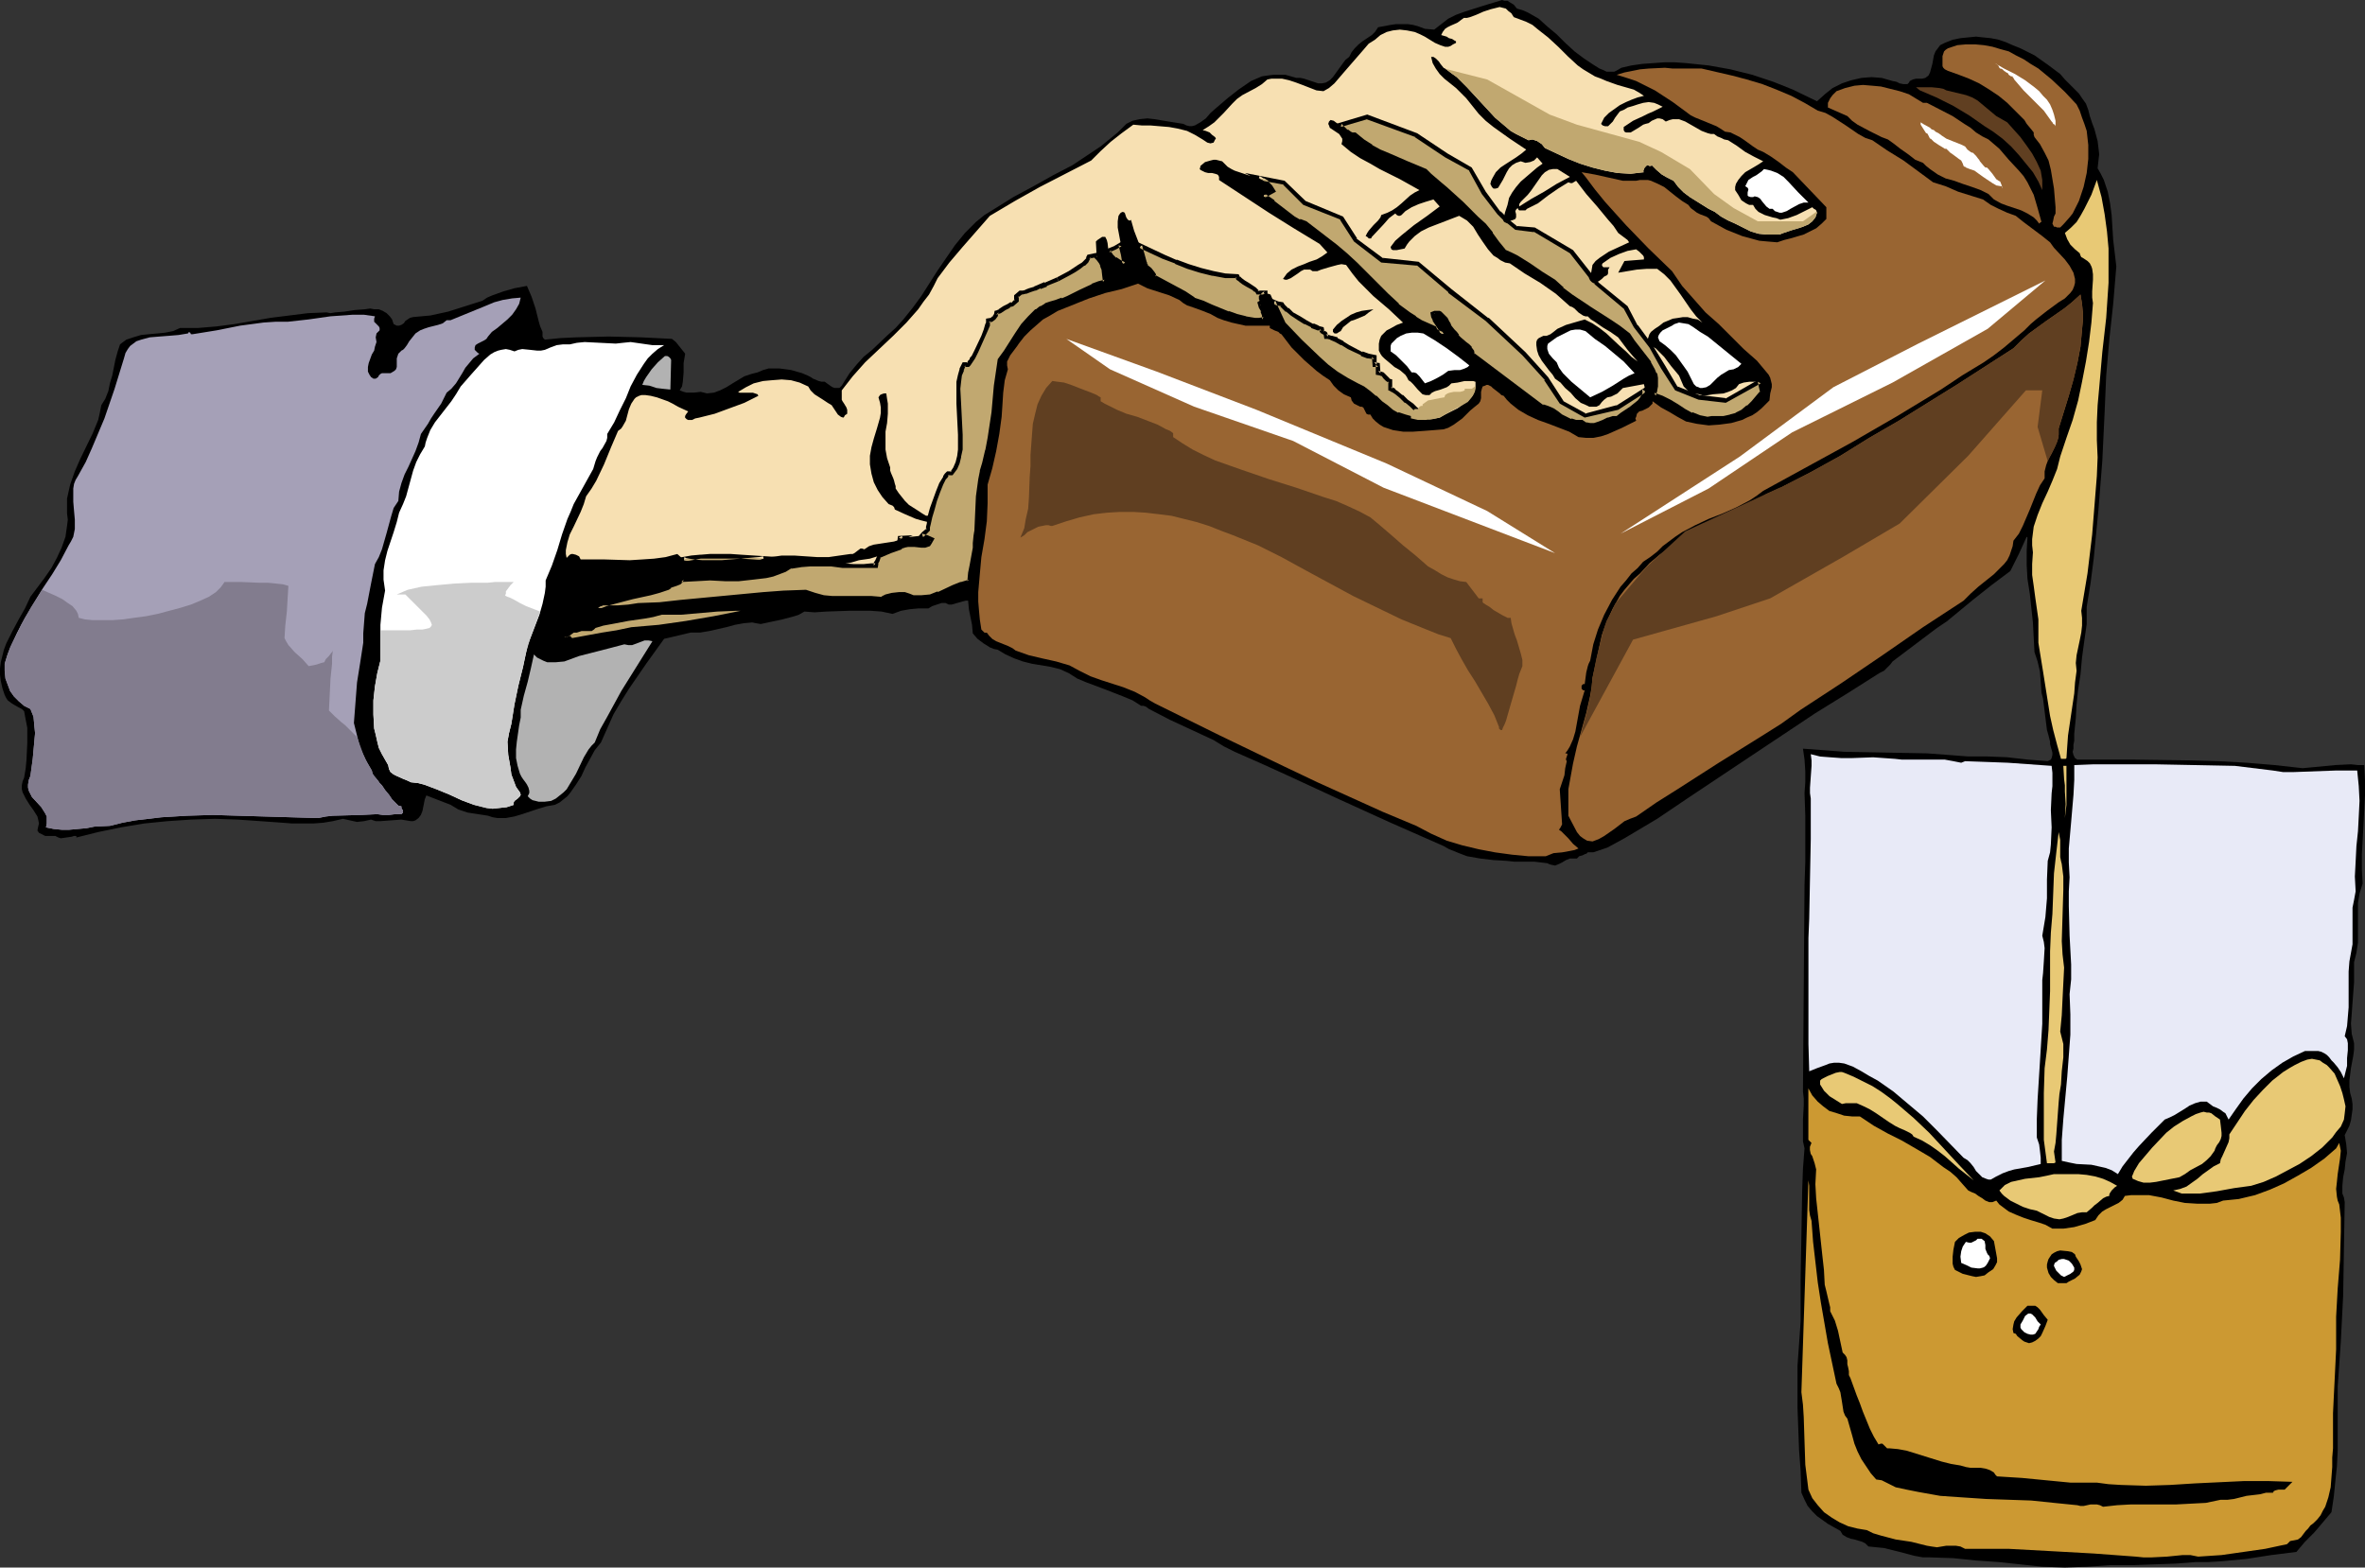<?xml version="1.0" encoding="UTF-8" standalone="no"?>
<svg
   version="1.0"
   width="129.724mm"
   height="86.008mm"
   id="svg56"
   sodipodi:docname="Liqueur Bottle 3.wmf"
   xmlns:inkscape="http://www.inkscape.org/namespaces/inkscape"
   xmlns:sodipodi="http://sodipodi.sourceforge.net/DTD/sodipodi-0.dtd"
   xmlns="http://www.w3.org/2000/svg"
   xmlns:svg="http://www.w3.org/2000/svg">
  <rect width="100%" height="100%" fill="#333333" stroke="none"/>
  <sodipodi:namedview
     id="namedview56"
     pagecolor="#ffffff"
     bordercolor="#000000"
     borderopacity="0.25"
     inkscape:showpageshadow="2"
     inkscape:pageopacity="0.0"
     inkscape:pagecheckerboard="0"
     inkscape:deskcolor="#d1d1d1"
     inkscape:document-units="mm" />
  <defs
     id="defs1">
    <pattern
       id="WMFhbasepattern"
       patternUnits="userSpaceOnUse"
       width="6"
       height="6"
       x="0"
       y="0" />
  </defs>
  <path
     style="fill:#000000;fill-opacity:1;fill-rule:evenodd;stroke:none"
     d="m 314.473,1.777 1.131,0.323 1.131,0.485 1.131,0.646 1.131,0.646 1.778,1.616 1.939,1.616 1.778,1.777 1.939,1.777 1.939,1.454 0.97,0.646 0.97,0.646 1.293,0.808 0.808,0.323 0.646,0.323 h 0.808 0.808 l 0.646,-0.323 0.808,-0.485 2.101,-0.485 2.262,-0.323 2.262,-0.162 2.262,-0.162 h 2.262 l 2.262,0.162 4.686,0.485 4.525,0.808 4.525,1.131 4.363,1.454 4.04,1.616 5.01,2.423 1.616,-1.454 1.616,-1.293 1.939,-0.969 1.939,-0.646 2.101,-0.485 2.101,-0.162 2.101,0.162 2.262,0.646 0.808,0.162 0.646,0.323 0.808,0.162 h 0.808 l 0.323,-0.323 0.162,-0.323 0.646,-0.323 0.646,-0.162 h 1.293 l 0.646,-0.162 0.646,-0.485 0.162,-0.323 0.162,-0.323 0.485,-1.777 0.323,-1.777 0.323,-0.808 0.485,-0.646 0.485,-0.646 0.97,-0.485 1.616,-0.646 1.616,-0.323 1.616,-0.162 1.616,-0.162 1.454,0.162 1.616,0.162 1.616,0.323 1.454,0.485 1.454,0.646 1.616,0.646 2.909,1.454 2.747,1.939 2.586,1.939 0.97,1.131 0.97,0.969 1.939,1.939 0.646,0.969 0.808,1.131 0.485,1.293 0.323,1.293 0.485,1.454 0.485,1.293 0.646,2.423 0.162,1.293 0.162,1.454 -0.162,1.454 -0.162,1.454 0.646,1.131 0.646,1.293 0.808,2.423 0.485,2.423 0.323,2.423 0.162,2.585 0.162,2.585 0.323,2.747 0.323,2.747 -0.646,7.755 -0.808,7.432 -0.646,7.432 -0.323,7.594 -0.485,10.179 -0.808,10.179 -0.97,10.017 -0.646,5.009 -0.808,5.009 v 1.616 1.939 l -0.485,3.393 -0.485,3.554 -0.162,1.777 -0.162,1.777 -0.485,3.07 -0.323,3.07 -0.162,2.908 -0.162,1.616 -0.162,1.616 v 0.646 0.808 l -0.162,0.808 v 0.808 l -0.162,0.646 0.162,0.646 0.323,0.646 0.485,0.323 h 11.797 l 11.635,0.162 5.818,0.162 5.818,0.323 5.818,0.485 5.818,0.646 3.394,-0.323 3.394,-0.323 3.232,-0.162 1.454,0.162 h 1.293 l 0.162,3.231 v 3.07 l -0.323,6.301 -0.323,5.978 v 3.07 l 0.162,2.908 -0.646,2.1 -0.323,1.939 v 2.1 1.939 2.1 2.1 l -0.323,2.1 -0.485,1.939 v 2.1 2.1 l -0.323,4.201 -0.162,2.262 -0.162,2.1 0.162,2.1 0.485,1.939 v 1.293 l -0.162,1.293 -0.485,2.585 -0.323,2.585 v 1.293 l 0.162,1.293 0.323,1.131 0.162,1.131 v 1.131 l -0.162,1.131 -0.162,1.131 -0.323,1.131 -0.485,0.969 -0.485,0.969 0.162,0.969 0.162,0.969 0.162,1.777 -0.323,1.777 -0.162,1.616 -0.323,1.616 -0.162,1.777 v 1.616 l 0.323,0.808 0.162,0.969 -0.162,9.694 -0.162,9.694 -0.485,9.532 -0.323,4.685 -0.323,4.685 v 13.248 l -0.162,3.231 -0.323,3.07 -0.323,3.231 -0.485,3.231 -1.778,2.1 -1.778,2.1 -0.97,0.969 -0.97,0.969 -1.778,2.1 -5.171,0.646 -5.171,0.808 -5.171,0.485 -2.747,0.162 h -2.586 l -4.202,0.323 -4.525,0.162 -4.363,0.162 h -4.686 l -2.262,0.162 -2.424,0.162 -4.686,0.162 -4.686,-0.162 -4.525,-0.485 -4.525,-0.485 -4.686,-0.323 -4.686,-0.485 -4.848,-0.162 h -1.454 l -1.778,-0.323 -3.07,-0.808 -3.232,-0.808 -1.616,-0.162 -1.616,-0.162 -0.646,-0.646 -0.646,-0.323 -1.616,-0.485 -0.808,-0.162 -0.808,-0.323 -0.808,-0.485 -0.485,-0.808 -2.586,-1.454 -1.131,-0.808 -1.131,-0.808 -0.97,-0.969 -0.97,-1.131 -0.646,-1.293 -0.646,-1.454 -0.162,-4.524 -0.323,-4.362 -0.162,-4.362 -0.162,-4.362 v -4.362 -4.362 l 0.323,-4.524 0.323,-4.685 v -8.725 l 0.162,-9.209 0.162,-9.209 0.162,-4.524 0.323,-4.201 -0.323,-1.454 v -1.454 -3.07 l 0.162,-2.908 v -1.454 l -0.162,-1.454 0.323,-42.815 0.162,-4.847 v -4.685 -4.847 l -0.162,-4.685 0.162,-2.262 v -2.262 l -0.162,-2.423 -0.162,-1.131 -0.162,-1.131 4.363,0.323 4.202,0.323 8.565,0.162 8.565,0.162 4.363,0.323 4.202,0.323 h 1.939 2.101 l 4.04,0.162 4.202,0.485 4.202,0.323 0.646,-0.323 0.162,-0.323 0.162,-0.646 v -0.485 l -0.323,-1.131 -0.162,-0.646 v -0.485 l -0.323,-1.293 -0.323,-1.131 -0.323,-2.585 -0.323,-2.585 -0.162,-1.293 -0.323,-1.293 -0.162,-2.262 -0.162,-2.1 -0.485,-2.1 -0.323,-0.969 -0.323,-0.969 -0.162,-3.07 -0.162,-3.07 -0.646,-5.978 -0.485,-3.07 -0.162,-2.908 v -2.908 l 0.162,-2.747 -0.162,-0.162 -1.616,3.554 -1.778,3.554 -3.878,2.908 -3.878,3.07 -3.717,3.07 -1.778,1.454 -1.939,1.293 -9.211,6.947 -0.485,0.646 -0.646,0.646 -0.646,0.646 -0.97,0.485 -6.626,4.201 -6.787,4.201 -26.179,17.449 -6.464,4.362 -6.787,4.039 -1.778,0.969 -1.778,0.969 -0.97,0.323 -0.97,0.323 -0.97,0.323 h -1.131 l -0.323,0.323 h -0.162 l -0.646,0.323 -0.646,0.162 -0.162,0.162 -0.323,0.323 h -0.808 -0.646 l -0.808,0.323 -0.808,0.485 -0.646,0.323 -0.808,0.323 -0.808,-0.162 -0.485,-0.162 -0.323,-0.162 -2.747,-0.323 h -2.747 -1.454 l -1.454,-0.162 -2.747,-0.162 -2.747,-0.323 -2.747,-0.485 -1.293,-0.485 -2.424,-0.969 -1.131,-0.646 -5.494,-2.423 -5.494,-2.423 -10.666,-4.847 -10.827,-5.009 -5.333,-2.423 -5.494,-2.423 -2.262,-1.131 -2.101,-1.293 -4.525,-2.1 -4.525,-2.1 -4.363,-2.262 -0.646,-0.485 -0.485,-0.162 h -0.485 l -1.778,-1.131 -1.939,-0.808 -3.717,-1.454 -3.878,-1.454 -1.939,-0.808 -1.778,-1.131 -1.778,-0.808 -1.939,-0.485 -3.878,-0.646 -1.939,-0.485 -1.778,-0.646 -1.778,-0.808 -0.808,-0.485 -0.808,-0.485 -0.808,-0.162 -0.808,-0.323 -1.293,-0.808 -1.293,-0.969 -0.97,-1.131 -0.162,-1.777 -0.323,-1.616 -0.323,-1.616 -0.162,-1.777 h -0.485 l -0.646,0.162 -1.131,0.323 -1.131,0.323 h -0.646 l -0.646,-0.323 h -0.808 l -0.97,0.323 -0.97,0.323 -0.808,0.485 h -2.101 l -1.778,0.162 -1.778,0.323 -1.778,0.646 -2.262,-0.485 -2.262,-0.162 h -2.262 -2.262 l -4.686,0.162 -2.424,0.162 -2.101,-0.162 -1.131,0.646 -0.97,0.323 -2.424,0.646 -4.525,0.969 -0.97,-0.162 -0.808,-0.162 -1.778,0.162 -1.778,0.323 -1.778,0.485 -3.555,0.808 -1.939,0.323 h -1.939 l -5.494,1.293 -3.717,5.17 -3.555,5.17 -1.616,2.585 -1.616,2.747 -1.293,2.908 -1.293,2.908 -1.293,1.616 -0.97,1.777 -0.97,1.777 -0.808,1.777 -1.131,1.777 -1.131,1.616 -0.646,0.808 -0.808,0.646 -0.808,0.646 -0.97,0.485 -1.778,0.323 -1.616,0.485 -3.394,1.131 -1.616,0.485 -1.778,0.323 h -1.778 l -0.97,-0.162 -0.97,-0.323 -4.202,-0.646 -1.939,-0.646 -0.808,-0.485 -0.808,-0.485 -5.01,-1.939 -0.323,0.808 -0.162,0.808 -0.162,0.808 -0.162,0.808 -0.323,0.808 -0.485,0.646 -0.646,0.485 -0.485,0.162 h -0.485 l -0.97,-0.162 -0.97,-0.162 -4.363,0.323 h -0.97 l -0.97,-0.323 -1.454,0.323 -1.454,0.162 -1.454,-0.323 -1.454,-0.323 -2.101,0.485 -1.939,0.323 -2.101,0.162 h -2.101 -2.262 l -2.101,-0.162 -4.525,-0.323 -4.686,-0.323 -4.686,-0.162 -5.01,0.162 -4.848,0.323 -4.848,0.485 -4.848,0.808 -4.686,0.969 -4.525,1.131 v -0.323 h -0.485 l -0.485,0.162 -1.131,0.162 -1.131,0.162 -0.485,-0.162 -0.646,-0.323 H 10.504 9.373 l -0.97,-0.485 -0.323,-0.162 -0.323,-0.485 0.162,-0.808 0.162,-0.646 -0.162,-0.808 -0.162,-0.646 -0.808,-1.293 -0.808,-1.131 -0.808,-1.293 -0.323,-0.646 -0.323,-0.646 -0.162,-0.646 v -0.808 l 0.162,-0.808 0.323,-0.808 0.323,-1.939 0.162,-1.777 0.162,-3.393 v -1.454 -1.777 L 5.333,149.286 5.01,147.509 4.525,147.024 3.878,146.701 2.747,146.055 2.262,145.732 1.616,145.247 1.293,144.762 0.97,144.116 0.485,142.662 0.162,141.208 0,139.916 v -1.293 l 0.162,-1.293 0.323,-1.293 0.323,-1.293 0.485,-1.293 1.293,-2.585 1.293,-2.423 1.293,-2.262 1.131,-2.423 1.454,-1.939 1.454,-1.939 1.454,-2.1 1.131,-2.1 0.97,-2.1 0.808,-2.262 0.162,-1.131 0.162,-1.131 0.162,-1.293 -0.162,-1.293 v -1.616 -1.454 l 0.323,-1.454 0.323,-1.454 0.97,-2.747 1.131,-2.585 2.586,-5.332 1.131,-2.747 0.323,-1.454 0.323,-1.616 0.808,-1.293 0.646,-1.616 0.323,-1.616 0.485,-1.616 0.646,-3.231 0.485,-1.777 0.485,-1.454 0.646,-0.485 0.646,-0.485 1.454,-0.485 1.616,-0.485 1.616,-0.162 1.778,-0.162 1.616,-0.162 1.616,-0.323 1.454,-0.646 h 3.717 l 3.878,-0.323 3.717,-0.485 3.717,-0.646 3.717,-0.646 3.878,-0.485 3.878,-0.485 3.878,-0.162 0.808,0.162 0.97,-0.162 1.939,-0.162 2.101,-0.323 2.101,-0.162 1.131,-0.162 0.808,0.162 h 0.97 l 0.808,0.323 0.808,0.485 0.646,0.646 0.485,0.646 0.323,0.969 0.646,0.323 h 0.485 l 0.485,-0.162 0.485,-0.323 0.323,-0.485 0.485,-0.323 0.485,-0.323 0.646,-0.162 1.778,-0.162 1.778,-0.162 3.717,-0.808 3.555,-1.131 3.555,-1.131 0.97,-0.646 1.131,-0.485 2.262,-0.808 2.262,-0.646 2.586,-0.485 0.485,1.131 0.485,1.131 0.808,2.423 0.646,2.585 0.323,1.131 0.485,1.131 v 0.969 l 0.162,0.323 0.162,0.162 0.162,0.162 3.232,-0.323 3.394,-0.162 6.626,-0.162 6.626,0.162 6.464,0.323 0.808,0.646 0.646,0.808 0.646,0.808 0.646,0.808 -0.162,0.969 -0.162,0.969 v 1.939 l -0.162,1.939 -0.162,0.969 -0.485,0.808 0.808,0.323 0.646,0.162 h 1.454 l 1.454,-0.162 0.646,0.162 0.646,0.162 1.454,-0.162 1.293,-0.485 1.293,-0.646 1.293,-0.808 2.424,-1.454 1.454,-0.485 1.293,-0.323 1.131,-0.485 1.131,-0.323 h 1.131 1.131 l 2.424,0.323 2.262,0.646 1.131,0.485 0.646,0.323 0.485,0.323 1.131,0.485 0.646,0.162 h 0.646 l 1.131,0.808 0.485,0.323 0.485,0.162 h 0.485 0.485 l 0.485,-0.485 0.485,-0.808 1.131,-1.777 1.454,-1.777 1.454,-1.616 1.778,-1.454 3.232,-3.07 1.616,-1.454 1.616,-1.777 1.939,-2.423 1.778,-2.423 3.394,-5.332 1.778,-2.585 1.778,-2.585 2.101,-2.585 2.262,-2.262 1.778,-1.454 2.101,-1.293 3.878,-2.423 4.202,-2.262 4.04,-2.262 4.04,-2.1 3.878,-2.585 1.939,-1.293 1.778,-1.454 1.778,-1.454 1.778,-1.777 1.293,-0.646 1.454,-0.323 1.616,-0.162 1.454,0.162 2.909,0.485 3.07,0.485 0.646,0.323 0.646,0.162 h 0.485 l 0.646,-0.162 1.131,-0.646 1.131,-0.808 0.97,-1.131 1.293,-1.131 2.262,-1.939 2.262,-1.777 2.586,-1.777 1.131,-0.485 1.131,-0.485 1.131,-0.162 1.293,-0.162 h 1.293 1.131 l 1.131,0.323 1.131,0.323 h 0.808 l 0.808,0.162 1.454,0.485 1.454,0.485 h 0.808 l 0.808,-0.162 0.808,-0.485 0.646,-0.646 2.101,-2.908 0.485,-0.646 0.808,-0.646 0.485,-0.969 0.646,-0.808 0.808,-0.808 0.808,-0.646 0.97,-0.646 0.97,-0.646 0.646,-0.646 0.646,-0.969 2.586,-0.485 1.131,-0.162 h 2.424 l 1.131,0.162 1.131,0.323 1.293,0.485 1.939,0.162 1.454,-1.131 1.454,-1.131 1.616,-0.808 1.778,-0.646 3.555,-1.131 3.717,-1.131 L 311.403,0 l 0.485,0.162 h 0.646 l 0.485,0.323 0.808,0.485 z"
     id="path1" />
  <path
     style="fill:#f7e0b2;fill-opacity:1;fill-rule:evenodd;stroke:none"
     d="m 313.827,3.554 1.293,0.485 1.293,0.485 1.293,0.646 0.97,0.808 2.262,1.777 2.101,1.939 1.939,1.939 2.101,1.939 1.131,0.808 2.424,1.454 1.293,0.485 1.131,0.485 2.262,0.808 1.131,0.323 2.262,0.646 1.131,0.646 0.97,0.646 -1.293,0.323 -1.293,0.485 -1.131,0.485 -1.293,0.646 -1.131,0.808 -1.131,0.808 -0.97,0.969 -0.646,1.293 0.323,0.323 0.485,0.162 h 0.323 0.323 l 0.485,-0.485 0.485,-0.485 0.485,-0.808 0.485,-0.646 0.485,-0.646 0.808,-0.323 0.808,-0.485 1.131,-0.323 0.97,-0.323 1.131,-0.323 1.131,-0.162 1.131,0.162 0.808,0.323 0.97,0.485 -1.939,0.969 -1.131,0.485 -0.97,0.485 -2.101,0.969 -0.97,0.646 -0.97,0.646 v 0.646 l 0.162,0.323 0.323,0.162 h 0.485 0.485 l 0.808,-0.485 0.808,-0.485 0.97,-0.646 0.485,-0.162 0.646,-0.162 0.646,-0.485 1.131,-0.485 h 0.485 l 0.646,0.162 0.646,0.485 0.808,-0.323 0.646,-0.162 h 0.646 0.646 l 1.293,0.485 1.131,0.646 1.131,0.646 1.131,0.646 1.293,0.485 0.646,0.162 h 0.646 l 0.646,0.485 0.808,0.323 0.646,0.323 0.808,0.162 1.778,1.131 1.778,1.293 1.778,0.969 1.939,0.969 -0.97,0.646 -0.808,0.485 -1.939,1.131 -0.808,0.808 -0.646,0.808 -0.485,0.808 -0.162,0.646 v 0.646 l 0.646,0.969 0.646,1.131 0.485,0.323 0.485,0.323 0.646,0.323 h 0.808 l 0.485,0.808 0.646,0.646 0.646,0.323 0.646,0.323 1.616,0.485 0.808,0.162 0.808,0.323 1.616,-0.323 1.778,-0.646 1.616,-0.808 1.616,-0.808 0.323,0.323 0.323,0.162 0.162,0.162 0.162,0.485 -0.162,0.485 -0.162,0.485 -0.646,0.808 -0.808,0.646 -1.131,0.485 -0.97,0.323 -1.131,0.323 -0.97,0.323 -0.97,0.323 -0.808,0.323 h -0.97 -1.778 l -1.616,-0.162 -1.616,-0.485 -1.616,-0.808 -1.616,-0.808 -1.454,-0.646 -1.454,-0.808 -1.293,-0.969 -1.293,-0.646 -2.586,-1.616 -1.293,-0.808 -1.293,-0.969 -1.131,-1.131 -0.97,-1.293 -1.293,-0.646 -1.131,-0.646 -1.131,-0.969 -0.97,-0.969 -0.162,0.162 h -0.162 -0.162 l -0.323,-0.162 h -0.162 l -0.162,0.162 -0.323,0.323 -0.162,0.323 -0.162,0.485 0.162,0.162 -2.747,0.323 -2.747,-0.162 -2.586,-0.485 -2.586,-0.646 -2.586,-0.808 -2.424,-0.969 -4.848,-2.262 -0.646,-0.808 -0.97,-0.646 -0.97,-0.323 -0.808,0.162 -1.293,-0.646 -1.293,-0.646 -1.131,-0.646 -1.131,-0.969 -2.101,-1.777 -1.939,-2.1 -1.939,-2.1 -1.939,-2.1 -2.101,-2.1 -1.131,-0.808 -1.293,-0.969 -0.323,-0.162 -0.646,-0.808 -0.323,-0.485 -0.646,-0.646 -0.485,-0.323 h -0.485 l 0.162,0.646 0.162,0.646 0.646,1.131 0.808,1.131 0.97,0.969 2.424,1.939 0.97,0.969 1.131,1.131 1.293,1.616 1.293,1.616 1.454,1.454 1.616,1.293 3.394,2.423 3.394,2.262 -0.97,0.808 -1.131,0.808 -2.262,1.454 -0.97,0.646 -0.97,0.969 -0.646,1.131 -0.323,0.646 -0.162,0.646 0.323,0.646 0.323,0.323 h 0.485 l 0.485,-0.162 0.485,-0.808 0.485,-0.808 0.808,-1.616 0.485,-0.808 0.646,-0.646 0.808,-0.485 0.97,-0.323 0.485,0.162 0.485,0.162 0.97,-0.162 0.808,-0.323 0.646,-0.646 1.131,1.293 -1.131,0.808 -1.131,0.969 -2.262,1.939 -0.97,1.131 -0.808,1.131 -0.646,1.131 -0.323,1.454 -0.485,1.454 -0.162,0.646 v 0.808 l 0.323,0.162 0.162,0.323 h 0.485 l 0.485,-0.162 0.485,-0.162 0.323,-0.162 0.162,-0.323 v -0.646 l -0.162,-0.646 0.162,-0.323 0.323,-0.323 0.162,0.323 0.162,0.162 h 0.646 0.646 l 0.323,-0.323 2.262,-1.131 2.101,-1.616 2.101,-1.454 2.101,-1.293 0.485,0.162 h 0.323 l 0.808,-0.485 2.101,2.747 2.262,2.585 2.262,2.747 1.131,1.293 0.97,1.454 0.646,0.485 0.646,0.485 0.646,0.485 0.323,0.485 -2.101,0.969 -2.101,0.969 -1.939,1.293 -0.808,0.646 -0.646,0.808 -0.162,0.969 -0.162,0.969 v 0.485 l 0.162,0.323 0.162,0.323 0.485,0.323 h 0.485 0.323 l 0.646,-0.485 0.485,-0.485 0.323,-0.162 0.323,-0.162 0.162,-0.323 v -0.808 l 0.323,-0.485 h -0.97 -0.323 l -0.162,-0.162 -0.162,-0.323 0.162,-0.323 1.616,-1.131 1.778,-0.808 1.778,-0.646 1.778,-0.323 0.646,0.485 0.485,0.485 0.323,0.323 0.162,0.323 v 0.485 l -4.04,0.323 -1.293,2.423 1.939,-0.323 1.939,-0.323 2.101,-0.162 h 2.101 l 1.454,1.131 1.293,1.293 2.101,2.908 2.101,3.07 1.131,1.454 1.293,1.293 -0.97,-0.646 -0.97,-0.162 -1.131,-0.323 h -0.97 l -0.97,0.162 -1.131,0.162 -1.939,0.808 -0.808,0.646 -0.97,0.646 -0.808,0.646 -0.323,0.485 -0.162,0.485 -0.162,0.485 v 0.485 l 0.323,0.646 0.646,0.485 0.646,0.323 1.778,1.777 1.454,1.939 1.616,1.939 0.485,1.131 0.485,1.131 0.485,0.485 0.485,0.485 0.485,0.323 0.646,0.162 1.131,0.162 0.485,0.162 0.485,0.162 0.97,-0.162 0.97,-0.162 2.101,-0.162 0.97,-0.323 0.808,-0.323 0.808,-0.485 0.646,-0.808 0.485,-0.162 0.485,-0.162 1.131,-0.162 h 1.131 l 0.97,-0.162 0.485,2.423 -1.778,2.1 -0.97,0.969 -1.293,0.808 -1.131,0.646 -1.293,0.485 -1.454,0.323 -1.454,-0.162 -0.97,0.162 h -0.808 -0.97 l -0.808,-0.162 -1.616,-0.646 -1.616,-0.808 -1.454,-0.969 -1.454,-0.969 -1.616,-0.646 -1.616,-0.646 0.323,-0.969 0.162,-0.808 v -0.969 l -0.162,-0.808 -0.162,-0.808 -0.323,-0.808 -0.808,-1.454 -1.131,-1.616 -1.131,-1.293 -1.131,-1.454 -0.97,-1.616 -1.939,-1.454 -1.939,-1.293 -4.202,-2.585 -3.878,-2.585 -1.778,-1.454 -1.778,-1.616 -2.586,-1.616 -2.424,-1.777 -2.586,-1.454 -1.293,-0.808 -1.454,-0.485 -1.293,-1.939 -1.293,-1.777 -1.454,-1.777 -1.616,-1.454 -3.07,-3.07 -3.394,-3.07 -0.97,-0.808 -1.131,-0.969 -1.131,-0.969 -0.97,-0.808 -3.717,-1.616 -3.717,-1.616 -1.939,-0.808 -1.778,-1.131 -1.778,-1.131 -1.616,-1.293 -0.808,-0.162 -0.646,-0.323 -1.131,-0.969 -0.646,-0.646 -0.485,-0.323 -0.646,-0.485 -0.646,-0.162 -0.162,0.162 -0.162,0.162 -0.162,0.485 0.162,0.323 0.162,0.485 1.939,1.293 0.323,0.485 0.323,0.485 v 0.485 l -0.162,0.646 1.939,1.616 1.939,1.293 2.101,1.131 1.939,1.131 4.202,2.1 4.04,2.262 -0.97,0.485 -0.97,0.646 -1.778,1.616 -0.97,0.808 -0.97,0.646 -0.97,0.485 -1.293,0.485 -0.162,0.485 -0.485,0.646 -0.97,0.969 -0.97,1.131 -0.323,0.485 -0.323,0.646 0.323,0.162 0.323,0.323 h 0.323 0.162 l 0.162,-0.323 2.424,-2.585 1.131,-1.293 0.646,-0.485 0.646,-0.485 0.323,0.323 0.323,0.162 h 0.323 l 0.323,-0.162 0.485,-0.485 0.323,-0.323 1.293,-0.808 1.454,-0.646 1.454,-0.485 1.616,-0.485 1.293,1.454 -2.586,1.939 -2.747,1.939 -2.586,2.1 -1.293,1.131 -0.97,1.293 0.162,0.485 0.323,0.162 h 0.485 0.323 l 0.808,-0.162 0.808,-0.162 0.485,-0.808 0.485,-0.646 1.131,-1.131 1.293,-0.969 1.616,-0.808 6.302,-2.423 0.808,0.485 0.808,0.485 1.293,1.293 0.97,1.616 0.97,1.454 1.131,1.616 1.131,1.293 0.808,0.485 0.646,0.485 0.97,0.485 0.97,0.162 3.07,2.1 3.232,1.939 3.232,2.262 1.454,1.293 1.454,1.293 0.485,0.162 0.485,0.323 0.808,0.808 0.97,0.646 0.485,0.162 h 0.485 l 0.646,0.646 0.808,0.485 1.616,1.131 1.616,0.969 1.616,1.131 0.97,1.293 0.97,1.293 0.97,1.131 1.131,1.293 -1.293,-0.969 -1.131,-1.131 -1.293,-1.131 -2.747,-2.585 -1.454,-1.131 -1.454,-0.969 -1.616,-0.808 -3.878,1.131 -1.778,0.808 -0.808,0.646 -0.646,0.485 -0.808,0.323 h -0.323 -0.323 l -0.646,0.323 -0.323,0.162 -0.323,0.323 -0.162,0.485 v 0.646 l 0.162,1.131 0.323,0.969 0.646,1.131 1.454,1.939 0.808,0.969 0.485,0.808 1.131,0.808 0.97,1.131 1.131,0.969 0.97,1.131 1.131,0.969 1.131,0.485 0.646,0.323 h 0.646 0.808 l 0.646,-0.323 0.485,-0.646 0.485,-0.485 0.646,-0.485 0.808,-0.162 1.293,-0.646 0.485,-0.485 0.646,-0.646 4.363,-0.808 0.162,0.646 v 0.646 0.485 l -0.323,0.485 -0.485,0.969 -0.808,0.808 -1.939,1.454 -0.97,0.808 -0.97,0.646 -0.97,0.162 -1.131,0.323 -0.97,0.323 -0.808,0.323 -0.97,0.323 -0.97,0.162 -0.808,-0.162 -0.485,-0.323 -0.485,-0.323 -0.646,0.162 h -0.646 l -0.97,-0.323 -0.97,-0.485 -0.97,-0.485 -0.97,-0.646 -0.97,-0.485 -0.97,-0.485 -0.97,-0.323 -14.544,-10.663 -0.162,-0.808 -0.323,-0.646 -0.485,-0.485 -0.646,-0.485 -1.131,-0.969 -0.485,-0.485 -0.323,-0.646 -0.646,-0.646 -0.485,-0.646 -0.485,-0.808 -0.485,-0.808 -0.485,-0.646 -0.485,-0.485 -0.323,-0.162 -0.485,-0.162 -0.323,0.162 -0.485,0.162 0.162,0.646 0.162,0.485 0.646,1.131 0.808,0.969 0.485,0.969 -1.131,-0.485 -0.646,-0.323 -0.162,-0.485 -1.293,-0.646 -1.454,-0.646 -1.293,-0.646 -1.293,-0.969 -2.262,-1.777 -2.262,-2.1 -4.363,-4.362 -2.101,-2.1 -2.101,-1.939 -2.101,-1.777 -1.939,-1.616 -4.363,-3.07 -1.131,-0.485 -1.293,-0.646 -2.101,-1.616 -2.101,-1.616 -2.101,-1.454 0.485,-0.162 0.646,-0.162 1.131,-0.646 -0.485,-0.808 -0.485,-0.646 -0.646,-0.323 -0.646,-0.485 -1.293,-0.646 -1.616,-0.323 -1.454,-0.485 -1.454,-0.485 -0.646,-0.323 -0.808,-0.485 -0.485,-0.485 -0.646,-0.646 -0.646,-0.162 -0.646,-0.162 h -0.485 l -0.646,0.162 -1.131,0.323 -0.97,0.808 v 0.323 l -0.162,0.162 0.162,0.323 0.323,0.162 0.646,0.323 0.646,0.162 h 0.808 l 0.646,0.162 0.485,0.162 0.162,0.162 0.162,0.323 v 0.323 0.323 l 5.171,3.393 5.171,3.393 5.171,3.231 5.333,3.231 1.616,1.777 -1.131,0.808 -1.131,0.646 -1.454,0.485 -1.131,0.485 -1.293,0.485 -1.293,0.646 -0.97,0.808 -0.808,1.131 0.485,0.162 h 0.323 l 0.808,-0.323 1.454,-0.969 0.646,-0.485 0.646,-0.323 h 0.808 0.485 l 0.485,0.323 h 0.97 l 0.808,-0.323 1.616,-0.485 1.778,-0.485 0.808,-0.162 0.97,0.162 1.293,1.777 1.293,1.616 3.07,3.07 3.232,2.747 2.909,2.747 -1.293,0.485 -1.454,0.808 -0.646,0.323 -0.646,0.646 -0.485,0.485 -0.323,0.808 -0.162,0.808 v 0.808 0.646 l 0.323,0.646 0.323,0.485 0.485,0.485 0.97,0.808 1.131,0.969 1.131,0.646 1.131,0.969 0.323,0.485 0.323,0.646 0.485,0.323 0.485,0.485 0.97,1.131 0.485,0.485 0.485,0.485 0.646,0.162 h 0.808 l 0.485,-0.485 0.646,-0.323 1.131,-0.323 1.293,-0.485 0.485,-0.323 0.485,-0.485 1.293,-0.162 1.454,-0.323 h 1.293 0.485 l 0.485,0.162 v 0.969 l -0.162,0.646 -0.162,0.646 -0.323,0.646 -0.808,0.969 -1.131,0.808 -1.131,0.808 -1.293,0.646 -1.293,0.646 -1.131,0.646 -1.778,0.323 -1.939,0.162 -1.778,-0.162 -0.97,-0.162 -0.808,-0.323 -1.454,-0.485 -1.131,-0.646 -1.293,-0.969 -1.131,-0.808 -1.131,-1.131 -1.293,-0.969 -1.131,-0.808 -1.293,-0.808 -2.101,-0.969 -2.262,-1.293 -1.939,-1.616 -1.778,-1.616 -3.717,-3.554 -3.555,-3.716 -2.586,-5.978 -0.485,-0.162 h -0.646 l -0.485,0.162 -0.323,0.485 v 0.323 0.485 0.323 0 l -0.323,0.162 0.323,0.808 0.323,0.808 0.162,0.808 v 0.969 h -0.97 -0.97 l -1.778,-0.162 -1.939,-0.485 -1.616,-0.646 -3.555,-1.454 -1.778,-0.808 -1.778,-0.485 -2.101,-1.454 -2.101,-1.131 -4.04,-2.1 -0.162,-0.485 -0.162,-0.485 -0.646,-0.646 -0.808,-0.646 -0.162,-0.485 -0.162,-0.323 -0.162,-1.293 -0.323,-0.969 -0.808,-2.262 -0.808,-2.1 -0.646,-2.262 -0.162,0.162 h -0.162 l -0.323,-0.162 -0.323,-0.485 -0.162,-0.485 -0.162,-0.485 -0.323,-0.162 h -0.162 l -0.323,0.162 -0.162,0.162 -0.323,0.485 -0.162,1.131 v 1.293 l 0.485,2.585 0.485,2.423 0.485,2.585 -0.97,-0.485 -0.485,-0.323 -0.646,-0.162 -0.323,-0.485 -0.485,-0.323 -0.323,-0.485 -0.162,-0.646 -0.162,-1.454 -0.162,-0.646 -0.323,-0.646 h -0.646 l -0.485,0.323 -0.485,0.323 -0.323,0.323 0.162,3.07 0.485,0.646 0.485,0.646 0.162,0.485 0.162,0.808 0.323,1.293 0.162,1.293 -1.293,0.485 -1.293,0.485 -2.586,1.131 -2.424,1.293 -1.293,0.485 -1.454,0.485 -0.97,0.323 -1.131,0.323 -0.808,0.485 -0.97,0.646 -1.454,1.454 -1.454,1.616 -1.131,1.777 -1.293,1.939 -1.131,1.777 -1.293,1.616 -0.646,5.493 -0.485,5.332 -0.808,5.332 -0.485,2.585 -0.646,2.585 -0.485,1.777 -0.323,1.777 -0.485,3.393 -0.162,3.554 -0.162,3.716 -0.162,0.808 -0.162,1.777 v 0.323 l -0.162,0.646 -0.323,1.777 -0.323,1.616 -0.323,1.777 v 1.777 l -1.778,0.323 -1.616,0.646 -3.07,1.454 -1.778,0.485 -1.616,0.323 h -0.808 -0.97 l -0.97,-0.323 -0.97,-0.323 h -1.131 -1.293 l -1.293,0.323 -0.646,0.323 -0.485,0.323 -2.101,-0.162 -1.939,-0.162 h -1.939 l -2.101,0.162 -1.939,-0.162 h -1.778 l -1.939,-0.485 -1.778,-0.808 -4.363,0.323 -4.363,0.323 -8.726,0.808 -8.565,0.808 -4.363,0.485 -4.202,0.162 -2.262,0.323 -2.101,0.162 h -4.202 l 1.616,-0.646 1.778,-0.646 3.717,-0.808 3.717,-0.969 1.939,-0.485 1.778,-0.485 0.323,-0.323 0.323,-0.323 0.97,-0.323 0.808,-0.162 0.162,-0.323 0.162,-0.323 3.07,-0.162 2.909,-0.162 3.07,0.162 h 2.909 l 2.909,-0.162 2.747,-0.485 1.293,-0.323 1.293,-0.485 1.293,-0.485 1.293,-0.646 1.778,-0.323 h 1.616 5.494 l 1.778,-0.162 1.778,-0.323 1.616,-0.485 1.131,-0.162 1.131,-0.162 2.101,-0.646 2.262,-0.969 2.101,-0.808 0.646,-0.323 h 0.646 1.454 1.454 0.646 0.485 l 0.485,-0.162 0.162,-0.323 0.323,-0.808 -0.646,-0.323 -0.646,-0.162 -1.454,-0.162 -3.07,0.323 -0.97,0.485 -0.97,0.323 -4.202,0.646 -0.97,0.323 -0.97,0.646 -0.485,-0.162 h -0.323 l -0.646,0.485 -0.646,0.485 -0.323,0.162 h -0.485 l -2.262,0.323 -2.262,0.323 h -2.262 l -2.424,-0.162 -2.424,-0.162 h -2.586 l -2.262,0.323 -2.262,0.485 -1.939,0.162 -2.101,0.162 -3.878,0.162 -2.101,0.162 -1.939,-0.162 h -1.939 l -1.778,-0.323 -1.454,-1.293 -2.424,0.646 -2.424,0.323 -2.424,0.162 -2.586,0.162 -5.171,-0.162 h -5.01 l -0.323,-0.646 -0.646,-0.323 -0.646,-0.162 h -0.323 l -0.323,0.162 -0.646,0.646 -0.162,-0.808 v -0.808 l 0.323,-1.616 0.485,-1.616 0.808,-1.616 1.454,-3.07 0.646,-1.616 0.485,-1.616 1.131,-1.616 0.97,-1.616 1.616,-3.393 1.454,-3.554 1.454,-3.393 0.646,-0.485 0.323,-0.485 0.646,-1.131 0.646,-2.423 0.485,-1.131 0.646,-0.969 0.323,-0.323 0.646,-0.323 0.485,-0.162 h 0.808 l 1.131,0.162 1.293,0.323 2.262,0.808 0.97,0.485 1.131,0.646 2.101,0.969 -0.485,0.646 -0.162,0.323 v 0.323 l 0.323,0.323 0.323,0.162 h 0.808 l 0.646,-0.323 0.808,-0.162 3.232,-0.808 3.07,-1.131 3.07,-1.131 2.909,-1.454 -0.162,-0.323 -0.485,-0.162 -0.485,-0.162 h -0.808 -0.646 -0.646 -0.646 l -0.323,-0.162 1.616,-0.969 1.616,-0.808 1.939,-0.485 1.778,-0.162 2.101,-0.162 1.939,0.162 1.778,0.485 1.778,0.808 0.485,0.808 0.808,0.808 1.778,1.131 0.97,0.646 0.808,0.485 0.646,0.969 0.646,0.969 0.646,0.485 0.485,0.162 0.162,-0.162 0.162,-0.323 0.485,-0.323 v -0.485 -0.323 l -0.162,-0.485 -0.485,-0.808 -0.323,-0.485 -0.162,-0.323 v -1.939 l 1.131,-1.454 1.131,-1.454 2.586,-2.908 2.909,-2.747 2.909,-2.747 2.747,-2.747 2.424,-2.747 1.131,-1.616 1.131,-1.454 0.97,-1.777 0.808,-1.616 2.424,-3.231 2.747,-3.231 5.656,-6.463 5.171,-3.07 5.171,-2.908 5.333,-2.747 5.333,-2.747 1.939,-1.939 2.101,-1.939 2.262,-1.777 2.424,-1.777 1.778,0.162 h 1.778 l 3.878,0.323 1.778,0.323 1.939,0.485 1.616,0.808 1.616,0.969 0.485,0.323 0.485,0.323 0.646,0.162 0.646,-0.162 0.323,-0.646 0.162,-0.162 -0.162,-0.323 -0.646,-0.485 -0.485,-0.485 -0.808,-0.323 -0.646,-0.162 1.293,-0.808 1.131,-0.808 1.939,-1.939 1.778,-1.939 0.97,-0.969 1.131,-0.808 2.747,-1.454 1.293,-0.808 1.131,-0.969 0.808,-0.162 h 0.808 1.454 l 1.454,0.323 1.454,0.485 1.293,0.485 2.909,1.131 1.454,0.162 1.131,-0.646 1.131,-0.969 0.97,-1.131 0.97,-1.131 2.101,-2.423 2.101,-2.423 0.97,-1.131 1.293,-0.808 1.131,-0.969 1.293,-0.646 1.293,-0.323 1.454,-0.162 1.454,0.162 0.808,0.162 0.808,0.162 1.131,0.485 0.97,0.485 2.101,1.293 1.131,0.485 0.97,0.323 h 0.646 l 0.485,-0.162 0.485,-0.323 0.646,-0.323 V 8.563 l -0.323,-0.162 -0.485,-0.323 -0.646,-0.162 -0.485,-0.323 -1.131,-0.323 0.323,-0.646 0.485,-0.646 0.485,-0.323 0.646,-0.323 1.454,-0.646 0.646,-0.485 0.646,-0.485 h 0.646 l 0.646,-0.162 1.293,-0.485 1.454,-0.646 1.454,-0.485 1.293,-0.323 0.646,-0.162 0.646,0.162 0.646,0.162 0.485,0.485 0.646,0.485 z"
     id="path2" />
  <path
     style="fill:#996532;fill-opacity:1;fill-rule:evenodd;stroke:none"
     d="m 430.502,21.65 0.646,1.293 0.485,1.454 0.485,1.293 0.485,1.454 0.162,1.454 0.162,1.454 v 1.454 1.454 l -0.323,2.908 -0.646,2.908 -0.97,2.908 -1.293,2.585 -0.646,0.808 -1.293,1.454 -0.646,0.646 h -0.646 l -0.323,-0.162 h -0.323 l -0.162,-0.323 -0.162,-0.323 0.162,-0.646 0.162,-0.808 0.323,-0.646 V 43.623 42.976 l -0.323,-3.878 -0.323,-1.939 -0.323,-1.939 -0.485,-1.939 -0.808,-1.616 -0.97,-1.777 -1.131,-1.454 -0.162,-0.485 v -0.485 l -0.646,-0.808 -0.808,-0.969 -0.485,-0.808 -1.778,-1.777 -1.778,-1.777 -1.778,-1.454 -1.939,-1.293 -2.101,-1.293 -2.101,-0.969 -2.101,-0.808 -2.262,-0.808 -0.646,-0.323 -0.323,-0.323 -0.162,-0.323 v -0.485 -1.616 l 0.162,-0.485 0.162,-0.485 0.323,-0.323 0.485,-0.323 0.97,-0.323 0.97,-0.323 1.778,-0.162 h 1.939 l 1.778,0.162 1.778,0.323 1.616,0.485 1.778,0.485 1.454,0.808 1.616,0.808 1.454,0.969 1.616,0.969 2.747,2.262 2.747,2.585 z"
     id="path3" />
  <path
     style="fill:#996532;fill-opacity:1;fill-rule:evenodd;stroke:none"
     d="m 352.772,14.218 6.302,1.454 3.07,0.808 3.232,0.969 2.909,1.131 3.07,1.293 2.747,1.454 2.747,1.616 1.616,0.485 1.454,0.808 2.747,1.777 2.586,1.777 1.454,0.808 1.454,0.485 3.07,2.1 3.394,2.1 3.07,2.262 3.07,2.262 2.586,0.808 2.586,1.131 2.586,0.808 2.586,0.808 1.616,1.131 1.616,0.808 1.778,0.808 1.778,0.646 1.616,1.293 1.939,1.454 1.939,1.454 1.616,1.293 0.808,1.131 2.262,2.423 0.97,1.293 0.808,1.454 0.162,0.646 0.162,0.646 v 0.808 l -0.162,0.646 -0.323,0.808 -0.485,0.646 -1.131,1.131 -1.293,0.808 -2.424,1.777 -2.262,1.777 -1.131,0.969 -1.293,1.293 -2.101,1.777 -2.101,1.777 -2.101,1.616 -2.101,1.454 -4.525,2.747 -4.363,2.908 -9.05,5.493 -9.211,5.332 -18.584,10.179 -1.293,0.969 -1.454,0.969 -2.747,1.454 -2.909,1.293 -2.909,1.131 -2.747,1.293 -2.747,1.454 -1.454,0.969 -1.293,0.969 -1.293,0.969 -1.131,1.131 -1.454,1.131 -1.454,0.969 -1.131,1.293 -1.293,1.131 -1.131,1.454 -1.131,1.293 -1.778,2.747 -1.616,3.07 -1.293,3.07 -0.97,3.07 -0.646,3.393 -0.323,0.646 -0.162,0.485 -0.323,1.293 -0.323,2.423 h -0.323 l -0.162,0.162 -0.162,0.162 v 0.323 0.323 l 0.323,0.323 h 0.323 l -0.485,1.616 -0.485,1.616 -0.323,1.777 -0.323,1.777 -0.323,1.777 -0.485,1.616 -0.646,1.454 -0.485,0.808 -0.485,0.646 h 0.323 l 0.162,0.162 -0.162,0.485 -0.162,0.485 v 0.162 l 0.162,0.323 -0.323,1.454 -0.162,1.454 -0.485,1.454 -0.485,1.454 0.485,7.27 -0.323,0.646 -0.323,0.485 0.485,0.323 0.485,0.485 0.97,0.969 0.97,1.131 1.131,0.969 -0.808,0.323 -0.808,0.162 -1.778,0.323 -1.778,0.162 -0.808,0.323 -0.808,0.323 h -3.555 l -3.394,-0.323 -3.555,-0.485 -3.394,-0.646 -3.394,-0.808 -3.232,-0.969 -3.232,-1.454 -3.07,-1.616 -6.949,-2.908 -6.787,-3.07 -6.787,-3.07 -6.787,-3.231 -13.413,-6.463 -13.413,-6.624 -1.131,-0.646 -0.97,-0.646 -2.101,-1.131 -2.424,-0.969 -4.525,-1.454 -2.262,-0.808 -2.262,-1.131 -2.101,-1.131 -2.747,-0.808 -2.909,-0.646 -2.747,-0.646 -2.747,-0.969 -0.646,-0.485 -0.97,-0.485 -1.616,-0.646 -0.808,-0.323 -0.808,-0.485 -0.646,-0.646 -0.485,-0.646 h -0.485 l -0.162,-0.162 -0.485,-0.485 -0.323,-2.1 -0.162,-1.777 -0.162,-1.939 v -1.939 l 0.323,-3.716 0.323,-3.554 0.646,-3.716 0.485,-3.716 0.162,-3.716 v -1.939 -1.939 l 0.97,-3.393 0.808,-3.554 0.646,-3.554 0.485,-3.554 0.162,-2.423 0.162,-2.585 0.323,-2.585 0.323,-1.131 0.323,-1.131 -0.162,-0.808 v -0.808 l 0.323,-0.646 0.323,-0.646 0.97,-1.293 0.485,-0.646 0.323,-0.485 1.131,-1.454 1.293,-1.293 1.293,-1.131 1.293,-1.131 1.454,-0.808 1.616,-0.969 3.232,-1.293 3.232,-1.293 3.394,-1.131 3.394,-0.808 3.394,-1.131 1.939,0.969 4.525,1.454 2.101,0.969 0.808,0.646 0.808,0.485 1.454,0.485 1.778,0.646 0.808,0.323 0.808,0.323 1.454,0.808 1.293,0.485 1.616,0.485 1.454,0.323 1.454,0.323 h 1.616 1.616 1.778 v 0.485 l 0.323,0.162 0.646,0.323 0.808,0.323 0.323,0.323 0.323,0.162 2.101,2.747 2.586,2.585 2.586,2.262 1.293,0.969 1.454,0.969 0.808,1.131 0.97,0.969 1.131,0.808 1.454,0.646 0.162,0.646 0.485,0.646 0.646,0.323 0.646,0.323 h 0.323 l 0.323,0.162 0.323,0.646 0.323,0.646 0.323,0.162 h 0.485 l 0.485,0.808 0.646,0.646 0.808,0.646 0.808,0.485 0.97,0.323 0.97,0.323 2.101,0.323 h 2.101 l 2.262,-0.162 2.101,-0.162 1.939,-0.162 0.97,-0.323 1.131,-0.646 1.778,-1.293 0.808,-0.808 0.808,-0.808 0.97,-0.808 0.808,-0.646 0.323,-0.485 0.162,-0.646 v -1.293 l 0.162,-0.646 0.162,-0.485 0.485,-0.162 0.323,-0.162 h 0.323 l 0.646,0.323 0.323,0.323 1.454,1.131 0.323,0.323 0.485,0.162 0.646,0.808 0.808,0.808 0.808,0.646 0.808,0.646 1.939,1.131 2.101,0.969 2.262,0.808 2.101,0.808 2.101,0.808 1.939,1.131 1.616,0.162 h 1.454 l 1.616,-0.323 1.454,-0.485 1.454,-0.646 1.454,-0.646 2.909,-1.454 -0.162,-0.485 0.162,-0.323 0.162,-0.646 0.485,-0.485 0.646,-0.162 1.293,-0.646 0.485,-0.485 0.323,-0.323 V 83.206 l 1.778,1.293 1.778,0.969 1.616,0.969 1.778,0.969 2.262,0.485 2.424,0.323 2.262,-0.162 2.424,-0.323 2.262,-0.646 0.97,-0.485 1.131,-0.485 0.97,-0.646 0.97,-0.808 0.808,-0.808 0.808,-0.808 0.162,-1.454 0.323,-1.293 v -0.646 l -0.162,-0.646 -0.162,-0.646 -0.323,-0.646 -2.424,-2.908 -2.747,-2.423 -5.171,-5.17 -2.747,-2.423 -2.424,-2.747 -2.424,-2.747 -2.101,-3.07 -4.848,-4.685 -4.686,-4.847 -4.363,-4.847 -2.101,-2.585 -1.939,-2.585 -0.808,-0.969 2.747,0.485 1.454,0.323 1.454,0.323 2.909,0.646 h 1.293 1.454 l 0.808,-0.162 h 1.616 l 0.646,0.162 1.454,0.646 1.293,0.646 2.424,1.939 1.293,0.969 1.293,0.808 0.485,0.646 0.646,0.485 0.646,0.485 0.646,0.323 1.293,0.485 0.485,0.323 0.485,0.646 3.232,1.777 1.616,0.646 1.616,0.646 1.778,0.485 1.778,0.485 1.778,0.162 1.939,0.162 1.454,-0.485 1.293,-0.323 2.747,-0.808 1.293,-0.646 1.293,-0.646 1.131,-0.969 0.97,-0.969 V 42.976 l -6.949,-7.27 -1.454,-0.969 -1.454,-1.131 -1.616,-1.131 -0.808,-0.485 -0.808,-0.485 -1.131,-0.485 -0.97,-0.646 -1.778,-1.293 -0.97,-0.646 -0.97,-0.485 -0.97,-0.485 -1.131,-0.162 -0.97,-0.646 -0.808,-0.485 -3.555,-1.454 -0.808,-0.323 -0.97,-0.485 -3.717,-2.747 -3.717,-2.423 -1.939,-0.969 -1.939,-0.969 -1.939,-0.646 -2.101,-0.646 1.616,-0.485 1.616,-0.323 1.616,-0.323 1.778,-0.162 3.394,-0.162 1.616,0.162 h 1.616 z"
     id="path4" />
  <path
     style="fill:#996532;fill-opacity:1;fill-rule:evenodd;stroke:none"
     d="m 398.667,21.327 h 0.808 l 5.333,2.747 2.424,1.616 1.293,0.808 1.131,0.969 1.293,0.808 1.293,0.646 1.131,0.969 1.131,0.969 1.939,2.262 2.101,2.262 0.97,1.131 0.808,1.293 0.646,1.293 0.646,1.293 0.808,2.747 0.808,2.908 h -0.162 l -0.323,0.323 -0.485,-0.646 -0.646,-0.646 -1.293,-0.808 -1.293,-0.646 -1.454,-0.485 -1.454,-0.485 -1.293,-0.485 -1.454,-0.808 -0.485,-0.485 -0.646,-0.646 -1.616,-0.808 -1.778,-0.646 -1.939,-0.646 -1.778,-0.646 -1.778,-0.485 -1.616,-0.808 -1.616,-1.131 -0.808,-0.646 -0.646,-0.646 -0.808,-0.323 -0.808,-0.323 -1.454,-1.131 -1.616,-1.131 -1.454,-1.131 -1.131,-0.808 -1.293,-0.485 -2.586,-1.293 -2.424,-1.293 -1.131,-0.808 -0.97,-0.969 -4.04,-1.777 v -0.969 l 0.485,-0.969 0.485,-0.646 0.808,-0.808 1.778,-0.646 1.939,-0.485 1.778,-0.162 1.939,0.162 1.778,0.162 1.939,0.485 1.939,0.485 1.939,0.646 z"
     id="path5" />
  <path
     style="fill:#603f21;fill-opacity:1;fill-rule:evenodd;stroke:none"
     d="m 407.555,19.711 1.293,0.485 1.131,0.646 1.939,1.616 1.939,1.616 1.131,0.646 1.131,0.646 2.747,3.07 1.293,1.777 1.131,1.616 0.97,1.777 0.808,1.777 0.323,1.939 v 0.969 1.131 l -0.808,-1.777 -1.131,-1.939 -1.454,-1.777 -1.454,-1.777 -1.616,-1.777 -1.778,-1.616 -1.939,-1.454 -1.778,-1.131 -3.232,-2.262 -3.232,-1.939 -3.555,-1.777 -3.394,-1.454 -0.808,-0.646 h 1.616 0.808 0.808 l 1.616,0.162 0.808,0.162 0.646,0.323 z"
     id="path6" />
  <path
     style="fill:#f7e0b2;fill-opacity:1;fill-rule:evenodd;stroke:none"
     d="m 325.462,36.675 -2.747,1.454 -2.586,1.616 -2.586,1.454 -2.586,1.616 v -0.485 l 0.323,-0.485 0.646,-0.646 0.808,-0.808 0.646,-0.808 1.131,-1.616 1.131,-1.616 0.646,-0.646 0.808,-0.485 0.808,-0.162 h 0.97 z"
     id="path7" />
  <path
     style="fill:#ffffff;fill-opacity:1;fill-rule:evenodd;stroke:none"
     d="m 374.912,42.007 h -0.97 l -0.97,0.323 -1.778,0.969 -0.808,0.485 -0.97,0.323 h -0.485 l -0.485,-0.162 -0.485,-0.162 -0.485,-0.485 h -0.646 l -0.646,-0.485 -0.808,-0.969 -0.485,-0.646 -0.485,-0.323 -0.646,-0.162 -0.323,0.162 h -0.485 l -0.485,-0.162 -0.162,-0.162 V 39.907 l 0.162,-0.646 -0.162,-0.323 -0.485,-0.323 0.323,-0.646 0.323,-0.646 0.485,-0.323 0.485,-0.323 0.646,-0.323 1.131,-0.808 0.485,-0.485 0.808,0.162 0.646,0.162 1.293,0.485 1.293,0.808 0.97,0.969 2.101,2.262 z"
     id="path8" />
  <path
     style="fill:#e8c975;fill-opacity:1;fill-rule:evenodd;stroke:none"
     d="m 434.865,94.839 -0.162,3.878 -0.323,4.039 -0.646,8.078 -0.97,8.078 -0.646,3.878 -0.646,3.878 0.162,1.454 v 1.616 l -0.162,1.454 -0.323,1.616 -0.646,3.07 -0.162,1.616 0.162,1.616 -0.323,2.423 -0.162,2.262 -1.293,8.725 -0.162,2.262 -0.162,2.423 -0.162,0.162 h -0.97 l -0.808,-2.908 -0.808,-3.07 -0.646,-2.908 -0.485,-3.07 -0.97,-6.139 -0.97,-5.978 v -2.423 -2.423 l -0.646,-4.524 -0.323,-2.423 -0.323,-2.262 v -2.262 l 0.162,-2.423 -0.162,-1.454 v -1.293 l 0.162,-1.293 0.162,-1.293 0.808,-2.423 0.97,-2.423 1.131,-2.423 0.97,-2.262 0.97,-2.423 0.323,-1.293 0.323,-1.293 1.293,-3.878 1.293,-3.716 1.131,-4.039 0.808,-3.878 0.808,-4.201 0.646,-4.039 0.485,-4.039 0.323,-4.039 -0.162,-1.131 v -1.293 l 0.162,-2.423 v -1.131 l -0.162,-1.131 -0.162,-0.485 -0.323,-0.646 -0.485,-0.485 -0.485,-0.323 -0.485,-0.323 -0.323,-0.162 -0.162,-0.323 -0.162,-0.485 -0.97,-0.808 -0.97,-0.969 -0.646,-1.131 -0.485,-1.293 1.293,-1.131 1.131,-1.131 0.808,-1.293 0.808,-1.454 1.454,-2.908 1.131,-3.07 0.97,3.554 0.646,3.554 0.485,3.554 0.323,3.554 v 3.554 3.554 l -0.485,7.27 -0.808,7.109 -0.646,7.432 -0.323,3.554 -0.162,3.554 v 3.716 z"
     id="path9" />
  <path
     style="fill:#996532;fill-opacity:1;fill-rule:evenodd;stroke:none"
     d="m 426.785,88.861 v 0.646 0.646 l -0.323,1.454 -0.485,1.131 -0.646,1.293 -0.646,1.131 -0.485,1.293 -0.323,1.293 v 0.646 0.808 l -0.97,1.454 -0.808,1.777 -1.293,3.231 -1.454,3.393 -0.808,1.616 -1.131,1.454 -0.162,1.131 -0.323,0.969 -0.323,0.969 -0.485,0.969 -0.646,0.808 -0.646,0.646 -1.454,1.454 -1.616,1.293 -1.616,1.293 -1.616,1.454 -1.454,1.454 -4.202,2.747 -4.202,2.747 -8.403,5.816 -8.565,5.816 -4.202,2.747 -4.202,2.747 -4.04,2.908 -4.363,2.747 -8.565,5.332 -8.565,5.493 -4.363,2.747 -4.202,2.908 -1.293,0.485 -1.131,0.485 -2.101,1.616 -2.101,1.454 -1.131,0.646 -1.293,0.485 -1.131,-0.162 -0.808,-0.485 -0.646,-0.485 -0.646,-0.808 -1.778,-3.393 v -1.777 -1.939 -1.777 l 0.323,-1.777 0.646,-3.554 0.808,-3.554 1.939,-6.947 0.808,-3.554 0.323,-1.939 0.162,-1.777 1.293,-5.978 0.646,-2.908 0.97,-2.747 1.293,-2.747 1.454,-2.585 0.97,-1.293 0.97,-1.131 0.97,-1.131 1.293,-1.131 1.939,-2.1 2.101,-1.777 2.262,-1.616 2.262,-1.454 2.262,-1.454 2.424,-1.131 2.262,-1.131 2.586,-0.969 1.454,-0.646 1.293,-0.646 5.333,-3.554 1.454,-0.646 1.454,-0.646 6.302,-3.231 6.141,-3.393 5.979,-3.716 6.141,-3.554 11.958,-7.432 11.797,-7.594 1.616,-1.616 1.616,-1.454 3.555,-2.585 3.717,-2.585 1.616,-1.293 1.778,-1.616 0.323,1.939 0.162,1.777 v 1.777 l -0.162,1.777 -0.323,3.554 -0.646,3.393 -0.808,3.393 -0.97,3.393 z"
     id="path10" />
  <path
     style="fill:#a5a0b7;fill-opacity:1;fill-rule:evenodd;stroke:none"
     d="m 107.949,61.718 -0.323,1.293 -0.646,1.131 -0.808,1.131 -0.97,0.969 -2.101,1.777 -1.131,0.808 -0.808,0.969 -0.323,0.485 -0.485,0.323 -0.646,0.323 -0.646,0.323 -0.485,0.323 -0.162,0.485 v 0.162 0.323 l 0.323,0.323 0.323,0.323 0.323,0.162 -1.293,0.969 -0.808,0.969 -0.808,0.969 -0.646,1.131 -1.293,2.1 -0.97,1.131 -0.97,0.808 -1.131,2.262 -1.454,2.1 -0.646,0.969 -0.646,1.131 -1.454,2.1 -0.485,1.777 -0.646,1.777 -1.454,3.231 -0.808,1.616 -0.646,1.777 -0.485,1.777 -0.162,1.939 -0.97,1.454 -0.485,1.616 -0.97,3.554 -0.97,3.393 -0.646,1.616 -0.808,1.454 -0.808,4.039 -0.808,4.201 -0.485,1.939 -0.162,2.1 -0.162,2.1 v 1.939 l -0.646,4.201 -0.646,4.039 -0.323,4.201 -0.323,4.201 0.323,1.293 0.323,1.293 0.646,2.585 1.131,2.423 0.646,1.131 0.646,1.131 0.162,0.646 0.323,0.485 0.808,0.969 0.323,0.485 0.485,0.485 0.323,0.485 0.323,0.485 0.808,0.969 0.646,0.969 0.97,0.969 0.323,0.323 0.646,0.162 v 0.323 l 0.162,0.323 0.162,0.162 v 0.485 l -0.162,0.162 -0.162,0.162 h -1.293 l -1.293,0.162 H 79.346 l -1.131,-0.162 -3.232,0.162 -5.979,0.162 -1.454,0.162 -1.616,0.323 -5.494,-0.162 -5.494,-0.162 -5.494,-0.162 -5.333,-0.162 -5.333,0.162 -5.333,0.323 -5.494,0.646 -2.586,0.485 -2.586,0.646 -3.232,0.162 -1.616,0.323 -1.778,0.162 -1.778,0.162 h -1.616 l -1.616,-0.162 -1.616,-0.323 0.162,-0.808 v -0.808 -0.646 L 9.373,168.674 8.565,167.382 6.626,165.281 6.302,164.635 5.979,163.989 5.818,163.342 v -0.646 l 0.162,-0.969 0.323,-0.808 0.485,-3.554 0.162,-1.777 0.162,-1.777 0.162,-1.777 -0.162,-1.616 -0.162,-1.777 -0.646,-1.616 -1.293,-0.646 -1.131,-0.969 -0.97,-0.969 -0.808,-1.131 -0.485,-1.293 -0.485,-1.293 -0.162,-1.616 v -1.454 l 0.485,-1.616 0.646,-1.777 1.454,-3.07 1.616,-3.07 3.717,-6.139 1.939,-2.908 1.778,-2.908 1.616,-3.07 0.485,-0.808 0.485,-0.969 0.162,-0.808 0.162,-0.808 v -1.939 l -0.162,-1.777 -0.162,-1.939 v -1.939 -0.808 l 0.162,-0.969 0.323,-0.808 0.485,-0.808 1.616,-2.908 1.293,-2.908 1.293,-3.07 1.293,-3.07 2.101,-6.139 1.939,-6.301 0.323,-1.131 0.485,-0.808 0.485,-0.646 0.646,-0.485 0.646,-0.485 0.97,-0.323 1.778,-0.485 1.939,-0.162 2.101,-0.162 1.939,-0.162 1.939,-0.323 0.162,-0.162 v -0.162 l 0.323,0.162 0.162,0.323 h 0.323 l 5.01,-0.808 4.848,-0.969 2.424,-0.323 2.424,-0.323 2.424,-0.162 h 2.586 l 4.363,-0.485 4.525,-0.646 2.262,-0.162 2.262,-0.162 h 2.424 l 2.262,0.323 -0.162,0.485 v 0.323 0.323 l 0.323,0.323 0.646,0.646 0.162,0.323 v 0.485 l -0.323,0.323 -0.323,0.323 -0.162,0.808 0.162,0.969 -0.162,0.485 -0.162,0.485 -0.162,0.808 -0.485,0.808 -0.646,1.777 -0.162,0.808 v 0.969 l 0.323,0.646 0.323,0.485 0.485,0.323 h 0.323 0.162 l 0.485,-0.323 0.162,-0.323 0.162,-0.162 0.162,-0.162 0.323,-0.162 h 0.97 0.808 l 0.808,-0.485 0.323,-0.323 0.162,-0.485 V 75.128 74.32 l 0.323,-0.969 0.323,-0.323 0.323,-0.323 0.323,-0.162 0.323,-0.323 0.485,-0.646 0.485,-0.808 0.646,-0.808 0.646,-0.808 0.97,-0.646 0.808,-0.323 0.97,-0.323 1.939,-0.485 0.97,-0.323 0.808,-0.646 h 0.808 l 3.555,-1.454 3.555,-1.454 1.939,-0.808 1.778,-0.485 1.939,-0.323 z"
     id="path11" />
  <path
     style="fill:#000000;fill-opacity:1;fill-rule:evenodd;stroke:none"
     d="m 284.739,64.141 -0.97,0.646 -0.808,0.646 -1.939,0.808 -0.97,0.323 -0.808,0.646 -0.808,0.646 -0.485,0.808 -0.323,0.162 -0.485,0.323 h -0.485 l -0.323,-0.323 v -0.485 l 0.808,-0.969 0.97,-0.808 0.97,-0.646 0.97,-0.646 1.131,-0.485 1.131,-0.323 1.131,-0.162 z"
     id="path12" />
  <path
     style="fill:#ffffff;fill-opacity:1;fill-rule:evenodd;stroke:none"
     d="m 354.065,69.796 6.949,5.655 -0.323,0.323 -0.323,0.323 -0.97,0.485 -0.97,0.162 -0.808,0.485 -0.808,0.485 -0.808,0.646 -1.454,1.454 -0.808,0.485 -0.808,0.162 h -0.485 l -0.323,-0.162 -0.485,-0.162 -0.485,-0.485 -1.293,-2.585 -0.808,-1.131 -0.808,-1.131 -0.808,-1.131 -1.131,-1.131 -1.131,-0.969 -1.131,-0.808 -0.323,-0.808 0.162,-0.485 0.323,-0.485 0.485,-0.485 1.293,-0.646 0.646,-0.323 0.485,-0.323 0.485,-0.162 0.485,-0.162 0.97,0.162 0.97,0.162 0.808,0.485 1.616,1.131 0.808,0.485 z"
     id="path13" />
  <path
     style="fill:#ffffff;fill-opacity:1;fill-rule:evenodd;stroke:none"
     d="m 336.612,74.966 2.262,2.423 -1.131,0.485 -1.131,0.646 -2.262,1.454 -2.262,1.293 -2.424,1.131 -1.939,-1.616 -1.939,-1.616 -0.97,-0.969 -0.808,-0.808 -0.808,-1.131 -0.485,-1.131 -0.808,-0.808 -0.808,-0.969 -0.162,-0.485 -0.162,-0.485 v -0.646 l 0.162,-0.485 1.778,-1.293 1.939,-0.969 0.97,-0.485 0.97,-0.162 h 0.97 l 1.131,0.323 1.939,1.616 2.101,1.454 1.939,1.616 z"
     id="path14" />
  <path
     style="fill:#ffffff;fill-opacity:1;fill-rule:evenodd;stroke:none"
     d="m 295.081,69.15 2.424,1.454 2.424,1.616 2.424,1.777 2.262,1.777 -0.323,0.323 -0.646,0.323 -0.97,0.323 h -0.646 -0.485 l -1.293,0.162 -1.131,0.808 -1.131,0.646 -1.293,0.646 -1.293,0.485 -1.131,-1.454 -0.646,-0.646 -0.485,-0.162 h -0.485 l -0.97,-1.293 -1.131,-1.131 -1.131,-1.131 -1.131,-0.808 v -0.485 -0.646 l 0.162,-0.485 0.323,-0.323 0.808,-0.808 0.808,-0.485 1.131,-0.485 1.131,-0.162 h 1.293 z"
     id="path15" />
  <path
     style="fill:#ffffff;fill-opacity:1;fill-rule:evenodd;stroke:none"
     d="m 135.259,71.573 h 2.424 l -1.293,0.808 -1.131,0.969 -0.97,0.969 -0.808,1.131 -1.454,2.262 -1.293,2.423 -0.97,2.423 -1.293,2.585 -1.131,2.423 -1.454,2.423 v 0.808 l -0.162,0.646 -0.808,1.454 -0.485,0.646 -0.323,0.646 -0.323,0.646 -0.323,0.808 -0.485,1.616 -0.808,1.454 -1.616,2.908 -1.616,2.908 -0.646,1.616 -0.646,1.454 -1.131,3.231 -0.97,3.231 -1.131,3.231 -1.293,3.07 v 1.293 l -0.162,1.293 -0.485,2.262 -0.646,2.262 -1.616,4.201 -0.808,2.1 -0.485,2.262 -0.485,2.262 -0.485,1.939 -0.485,1.939 -0.808,3.878 -0.646,4.039 -0.485,1.939 -0.323,1.777 0.162,2.747 0.485,2.747 0.162,1.293 0.485,1.293 0.485,1.293 0.808,1.131 0.162,0.485 -0.162,0.323 -0.485,0.485 -0.646,0.485 -0.162,0.323 v 0.485 l -1.454,0.485 -1.454,0.162 -1.454,0.162 -1.293,-0.162 -1.293,-0.323 -1.293,-0.323 -2.586,-0.969 -2.424,-1.131 -2.747,-1.131 -2.586,-0.969 -1.293,-0.323 -1.454,-0.162 -0.646,-0.323 -0.808,-0.323 -1.454,-0.646 -0.646,-0.323 -0.646,-0.485 -0.323,-0.646 -0.162,-0.808 -0.646,-1.131 -0.646,-1.131 -0.646,-1.293 -0.323,-1.293 -0.323,-1.454 -0.323,-1.293 -0.162,-2.908 v -2.908 l 0.323,-2.908 0.485,-2.747 0.646,-2.585 v -7.432 l 0.323,-3.554 0.323,-1.777 0.323,-1.777 -0.162,-1.131 -0.162,-1.131 v -1.939 l 0.323,-2.1 0.485,-1.939 0.646,-1.939 0.646,-1.939 0.646,-2.1 0.485,-1.939 0.808,-1.777 0.646,-1.616 0.97,-3.554 0.485,-1.777 0.646,-1.777 0.808,-1.616 0.97,-1.616 0.162,-0.808 0.323,-0.969 0.646,-1.616 0.97,-1.616 1.131,-1.454 2.262,-2.908 0.97,-1.454 0.97,-1.616 1.131,-1.293 1.131,-1.293 1.293,-1.454 1.293,-1.454 1.293,-1.131 0.808,-0.485 0.808,-0.323 0.646,-0.162 0.97,-0.162 0.808,0.162 0.97,0.323 0.808,-0.323 0.808,-0.162 1.616,0.162 1.454,0.162 h 0.808 l 0.808,-0.162 1.131,-0.485 1.293,-0.485 1.293,-0.162 h 1.454 l 1.454,-0.323 1.616,-0.162 6.464,0.323 1.454,-0.162 1.616,-0.162 z"
     id="path16" />
  <path
     style="fill:#b2b2b2;fill-opacity:1;fill-rule:evenodd;stroke:none"
     d="m 139.137,74.643 -0.162,6.139 -1.616,-0.162 -1.293,-0.162 -1.454,-0.485 -1.454,-0.162 0.323,-0.808 0.485,-0.808 1.131,-1.616 1.293,-1.454 1.454,-1.293 h 0.485 l 0.323,0.162 0.323,0.323 z"
     id="path17" />
  <path
     style="fill:#000000;fill-opacity:1;fill-rule:evenodd;stroke:none"
     d="m 183.739,81.59 0.162,1.131 0.162,0.969 v 2.1 l -0.162,1.939 -0.323,1.777 v 1.939 1.777 l 0.323,1.777 0.323,0.969 0.323,0.969 v 0.646 l 0.162,0.485 0.485,1.131 0.162,0.485 0.162,0.646 0.162,0.485 v 0.485 l 0.646,0.969 0.646,0.808 0.646,0.808 0.808,0.808 1.778,1.131 0.97,0.646 0.808,0.485 h 5.333 v 0.323 l -0.323,0.162 -0.646,0.485 -0.808,0.162 -0.646,0.162 h -1.293 -1.293 l -1.293,-0.323 -1.131,-0.323 -2.262,-0.969 -2.101,-0.969 -0.162,-0.485 -0.323,-0.323 -0.808,-0.323 -1.293,-1.454 -0.97,-1.454 -0.808,-1.616 -0.485,-1.777 -0.323,-1.939 v -1.777 l 0.323,-1.777 0.485,-1.777 0.646,-2.1 0.646,-2.262 0.162,-0.969 v -1.131 l -0.162,-0.969 -0.323,-1.131 0.323,-0.485 0.323,-0.162 0.485,-0.162 z"
     id="path18" />
  <path
     style="fill:#c1a870;fill-opacity:1;fill-rule:evenodd;stroke:none"
     d="m 153.52,126.667 -5.656,1.131 -5.656,0.969 -5.656,0.808 -5.656,0.485 -3.07,0.646 -3.07,0.485 -6.141,1.131 -0.323,-0.323 v -0.162 l -0.485,0.162 -0.323,0.162 h -0.323 l -0.162,-0.162 0.323,0.162 0.485,-0.162 0.485,-0.323 0.646,-0.485 h 0.323 0.323 l 0.485,-0.162 0.485,-0.162 h 1.131 0.97 l 0.485,-0.323 0.323,-0.323 1.616,-0.485 1.778,-0.323 3.394,-0.646 3.394,-0.485 1.778,-0.323 1.778,-0.485 h 1.939 2.101 l 3.717,-0.323 3.717,-0.323 3.878,-0.162 z"
     id="path19" />
  <path
     style="fill:#b2b2b2;fill-opacity:1;fill-rule:evenodd;stroke:none"
     d="m 135.259,132.968 -3.232,5.17 -3.232,5.17 -2.909,5.332 -1.454,2.585 -1.131,2.747 -0.646,0.646 -0.646,0.808 -0.97,1.616 -1.616,3.393 -0.97,1.616 -0.97,1.616 -0.646,0.646 -0.808,0.646 -0.808,0.646 -0.97,0.485 -1.293,0.162 h -1.293 l -0.646,-0.162 -0.646,-0.162 -0.485,-0.323 -0.485,-0.485 0.323,-0.646 v -0.485 l -0.162,-0.646 -0.323,-0.646 -0.323,-0.485 -0.485,-0.646 -0.323,-0.485 -0.323,-0.646 -0.485,-1.616 -0.323,-1.616 v -1.777 l 0.162,-1.616 0.485,-3.393 0.323,-1.616 v -1.616 l 0.323,-1.454 0.323,-1.454 0.808,-2.908 0.646,-2.747 0.323,-1.454 0.323,-1.454 0.646,0.646 0.646,0.323 0.646,0.323 0.808,0.323 h 0.97 0.808 l 1.778,-0.162 3.07,-1.131 6.302,-1.616 3.07,-0.808 0.808,0.162 h 0.808 l 1.293,-0.485 1.293,-0.485 h 0.808 z"
     id="path20" />
  <path
     style="fill:#e8eaf7;fill-opacity:1;fill-rule:evenodd;stroke:none"
     d="m 392.849,157.365 1.454,0.162 h 5.333 3.555 l 1.778,0.323 1.616,0.323 0.808,-0.323 4.525,0.162 4.363,0.162 9.05,0.646 0.162,1.454 v 1.454 1.293 l -0.162,1.454 -0.162,3.554 0.162,3.554 -0.162,3.554 -0.162,1.616 -0.485,1.777 -0.162,3.878 v 3.878 l -0.323,3.878 -0.323,1.939 -0.323,1.939 0.323,1.293 0.162,1.293 -0.162,2.747 -0.162,2.423 -0.162,1.454 v 1.293 3.878 3.878 l -0.485,7.917 -0.485,7.755 -0.162,4.039 v 3.878 l 0.485,1.454 0.162,1.293 0.162,1.454 v 1.293 l -2.747,0.646 -2.747,0.485 -1.131,0.323 -1.293,0.485 -1.293,0.646 -1.131,0.646 h -0.485 l -0.485,-0.162 -0.808,-0.323 -0.646,-0.646 -0.646,-0.646 -0.485,-0.808 -0.646,-0.808 -0.646,-0.646 -0.808,-0.485 -5.494,-5.655 -2.909,-2.908 -3.07,-2.585 -3.07,-2.585 -3.232,-2.262 -1.778,-0.969 -1.616,-0.969 -1.778,-0.969 -1.778,-0.646 -1.131,-0.162 h -0.97 l -0.97,0.162 -0.808,0.323 -1.778,0.646 -0.808,0.323 -0.808,0.323 -0.162,-5.655 v -5.655 -11.956 -4.362 l 0.162,-4.039 0.162,-8.24 0.162,-8.24 v -4.201 -4.201 l -0.162,-1.131 v -1.131 l 0.162,-2.262 0.162,-2.262 v -1.131 l -0.162,-1.293 1.939,0.485 2.101,0.162 2.262,0.162 h 2.262 l 4.363,-0.162 2.262,0.162 z"
     id="path21" />
  <path
     style="fill:#e8eaf7;fill-opacity:1;fill-rule:evenodd;stroke:none"
     d="m 471.225,159.788 2.101,0.323 h 2.101 l 4.363,-0.162 4.363,-0.162 h 2.262 2.262 l 0.323,3.231 0.162,3.07 -0.162,3.231 -0.162,3.07 -0.323,3.07 -0.162,3.231 -0.162,3.07 0.162,3.07 -0.323,1.777 -0.323,1.616 v 3.716 3.878 l -0.323,1.777 -0.323,1.777 -0.162,2.1 v 7.432 l -0.162,1.939 -0.162,1.939 -0.485,2.1 0.485,0.646 0.162,0.808 v 1.454 l -0.162,1.616 v 0.808 0.808 l -0.646,2.585 -0.646,-1.293 -0.646,-0.969 -0.808,-0.969 -0.485,-0.485 -0.485,-0.646 -0.485,-0.485 -0.485,-0.323 -0.646,-0.323 -0.646,-0.162 h -2.747 l -2.424,1.131 -2.262,1.293 -2.262,1.616 -2.101,1.777 -1.939,1.939 -1.778,2.1 -1.616,2.262 -1.454,2.1 -0.323,-0.646 -0.323,-0.646 -0.485,-0.323 -0.646,-0.485 -0.646,-0.323 -0.808,-0.323 -1.293,-0.969 h -1.293 l -1.131,0.323 -1.131,0.485 -0.97,0.646 -2.101,1.293 -0.97,0.485 -1.131,0.485 -2.747,2.747 -2.586,2.747 -1.131,1.293 -1.131,1.454 -1.131,1.454 -0.97,1.616 -1.293,-0.808 -1.293,-0.485 -1.454,-0.323 -1.454,-0.323 -3.07,-0.162 -1.616,-0.323 -1.454,-0.323 v -4.362 l 0.323,-4.362 0.808,-8.725 0.323,-4.362 0.323,-4.362 v -4.201 l -0.162,-4.201 0.323,-3.07 v -3.07 l -0.323,-5.978 -0.162,-6.139 v -3.07 l 0.162,-2.908 -0.162,-3.07 v -2.908 l 0.485,-5.493 0.485,-5.655 0.162,-3.07 v -3.07 l 4.04,-0.162 h 4.202 8.403 l 8.403,0.162 8.242,0.162 z"
     id="path22" />
  <path
     style="fill:#e8c975;fill-opacity:1;fill-rule:evenodd;stroke:none"
     d="m 428.401,158.819 v 5.493 2.585 l -0.323,2.747 0.162,-2.908 -0.162,-2.585 v -1.293 l -0.162,-1.293 -0.162,-2.747 z"
     id="path23" />
  <path
     style="fill:#e8c975;fill-opacity:1;fill-rule:evenodd;stroke:none"
     d="m 427.432,179.176 0.323,2.585 v 2.747 l -0.162,5.332 -0.162,5.332 0.162,2.747 0.323,2.747 -0.162,3.231 -0.162,3.231 -0.162,3.393 -0.323,3.393 0.323,1.293 0.323,1.293 v 1.454 1.293 l -0.323,2.908 -0.162,2.747 -0.323,1.939 -0.162,1.777 -0.485,6.624 -0.162,1.777 -0.323,1.777 0.323,2.262 -0.323,0.162 h -0.485 -0.97 l -0.323,-2.423 -0.323,-2.423 v -2.423 -2.423 -4.847 l 0.162,-5.17 0.485,-3.878 0.323,-4.039 0.323,-8.078 v -8.24 l 0.162,-3.878 0.323,-3.878 0.162,-4.201 0.162,-4.201 0.485,-4.362 0.485,-4.201 0.162,0.808 0.162,0.808 v 1.939 1.616 l 0.162,0.808 z"
     id="path24" />
  <path
     style="fill:#e8c975;fill-opacity:1;fill-rule:evenodd;stroke:none"
     d="m 483.991,222.637 1.131,2.585 0.485,1.454 0.323,1.293 0.323,1.454 -0.162,1.454 -0.162,1.293 -0.646,1.454 -0.97,1.131 -0.808,1.131 -2.101,2.1 -2.262,1.777 -2.424,1.616 -2.424,1.293 -2.424,1.293 -2.586,1.131 -2.586,0.808 -3.555,0.485 -3.555,0.646 -3.555,0.485 h -1.778 -1.939 l -1.778,-0.646 1.454,-0.323 1.293,-0.485 1.131,-0.808 1.131,-0.808 1.131,-0.969 1.131,-0.808 1.131,-0.808 1.293,-0.646 0.162,-0.808 0.323,-0.646 0.646,-1.454 0.646,-1.454 0.162,-0.808 v -0.808 l 1.616,-2.423 1.616,-2.423 1.778,-2.262 1.939,-2.1 1.939,-1.939 2.262,-1.777 1.293,-0.808 1.131,-0.646 1.293,-0.646 1.293,-0.485 0.97,-0.162 0.808,0.162 0.808,0.162 0.646,0.485 0.808,0.485 0.485,0.485 z"
     id="path25" />
  <path
     style="fill:#e8c975;fill-opacity:1;fill-rule:evenodd;stroke:none"
     d="m 409.171,244.771 -3.07,-2.423 -2.909,-2.585 -1.454,-1.131 -1.616,-1.131 -1.616,-0.969 -1.778,-0.808 -0.323,-0.485 -0.485,-0.323 -0.97,-0.485 -1.131,-0.485 -0.97,-0.485 -1.293,-0.808 -2.586,-1.777 -1.293,-0.808 -1.293,-0.646 -1.454,-0.646 h -0.646 -0.808 -0.808 l -0.808,0.162 -1.293,-0.808 -1.293,-0.808 -1.131,-1.131 -0.808,-1.293 v -0.485 -0.323 l 0.162,-0.162 0.162,-0.162 0.646,-0.323 0.323,-0.162 0.323,-0.162 0.808,-0.323 0.808,-0.323 0.808,-0.162 h 0.485 l 0.485,0.162 1.939,0.808 1.939,0.969 1.939,0.969 1.778,1.131 1.778,1.293 1.616,1.293 3.394,2.908 3.232,3.07 6.141,6.624 z"
     id="path26" />
  <path
     style="fill:#cc9932;fill-opacity:1;fill-rule:evenodd;stroke:none"
     d="m 385.577,231.523 2.909,1.939 2.909,1.616 2.909,1.454 3.07,1.777 2.747,1.616 2.747,2.1 1.454,0.969 1.293,1.131 1.131,1.293 1.293,1.454 0.646,0.323 0.808,0.323 0.646,0.485 0.808,0.485 0.646,0.485 0.808,0.323 h 0.646 l 0.808,-0.323 0.646,0.808 0.646,0.485 1.293,0.969 1.454,0.646 1.616,0.646 1.454,0.485 1.616,0.485 1.454,0.485 1.454,0.808 h 1.131 1.131 l 2.262,-0.323 2.262,-0.646 2.101,-0.808 0.646,-0.969 0.808,-0.808 0.808,-0.485 0.97,-0.485 1.616,-0.808 0.808,-0.646 0.485,-0.808 1.293,-0.162 h 1.293 2.424 l 2.586,0.485 2.424,0.646 2.424,0.485 2.586,0.162 h 1.293 1.293 l 1.454,-0.162 1.293,-0.485 3.232,-0.323 3.394,-0.808 3.07,-1.131 2.909,-1.293 2.909,-1.616 2.747,-1.616 2.747,-1.939 2.424,-2.1 0.646,-1.131 0.323,1.616 -0.162,1.616 -0.485,3.231 -0.162,1.616 -0.162,1.454 0.162,1.616 0.162,0.808 0.323,0.808 0.323,2.747 v 2.908 l -0.162,5.816 -0.485,5.978 -0.162,2.908 -0.162,2.908 v 3.554 3.231 l -0.323,6.624 -0.162,3.231 -0.162,3.393 v 3.554 3.716 l -0.162,1.939 v 1.939 l -0.162,2.1 -0.162,2.1 -0.485,2.1 -0.646,1.939 -0.485,0.808 -0.485,0.969 -0.646,0.808 -0.808,0.808 -0.646,0.485 -0.485,0.646 -0.485,0.485 -0.485,0.646 -0.485,0.646 -0.646,0.485 -0.808,0.162 -0.808,0.162 -0.646,0.646 -4.525,0.969 -4.525,0.646 -4.525,0.646 -2.424,0.162 -2.424,0.162 -1.616,-0.323 h -1.616 l -3.232,0.323 -3.232,0.162 h -1.616 l -1.616,-0.162 -8.726,-0.646 -8.726,-0.485 -8.888,-0.485 h -4.525 -4.525 l -0.97,-0.485 -0.97,-0.162 h -0.97 -0.97 l -1.939,0.323 -1.131,-0.162 -0.97,-0.162 -3.232,-0.808 -3.232,-0.485 -3.07,-0.808 -1.616,-0.485 -1.293,-0.646 -1.939,-0.323 -1.939,-0.485 -1.778,-0.808 -1.616,-0.969 -1.616,-1.131 -1.293,-1.454 -1.131,-1.454 -0.808,-1.777 -0.323,-2.585 -0.323,-2.585 -0.162,-4.847 -0.162,-5.009 -0.162,-2.585 -0.323,-2.585 1.454,-43.946 0.162,1.131 v 0.969 4.039 l 0.162,1.131 0.323,1.131 0.323,4.362 0.485,4.201 0.485,4.201 0.646,4.201 1.454,8.401 1.778,8.401 0.485,0.969 0.323,0.808 0.162,0.969 0.162,0.969 0.323,2.1 0.323,0.808 0.485,0.646 0.97,3.393 0.485,1.777 0.646,1.616 0.808,1.616 0.97,1.454 0.97,1.454 1.131,1.293 1.131,0.162 0.97,0.485 1.939,0.969 2.262,0.485 2.424,0.485 4.525,0.808 4.686,0.323 4.848,0.323 9.373,0.323 4.686,0.485 4.848,0.485 0.646,0.162 h 0.646 l 1.454,-0.323 h 1.293 l 0.646,0.162 0.646,0.323 2.909,-0.323 2.909,-0.162 h 3.07 3.07 3.232 l 3.07,-0.162 3.07,-0.162 3.07,-0.646 h 1.454 l 1.293,-0.162 2.586,-0.646 2.747,-0.323 1.293,-0.323 h 1.454 l 0.162,-0.323 0.323,-0.162 0.646,-0.162 h 0.646 0.646 l 1.616,-1.616 -5.01,-0.162 h -5.01 l -10.181,0.485 -5.171,0.323 -5.01,0.162 -5.171,-0.162 -2.586,-0.162 -2.424,-0.323 h -2.747 -2.747 l -5.01,-0.485 -5.01,-0.485 -5.171,-0.323 -0.323,-0.323 -0.323,-0.485 -0.808,-0.485 -0.97,-0.323 -0.97,-0.162 h -0.97 -1.131 l -0.97,-0.162 -1.131,-0.323 -1.939,-0.323 -1.939,-0.485 -7.272,-2.262 -1.778,-0.323 -1.778,-0.162 h -0.485 l -0.162,-0.162 -0.485,-0.485 -0.323,-0.323 h -0.323 l -0.485,0.162 -0.97,-1.616 -0.808,-1.616 -1.454,-3.554 -0.646,-1.777 -0.646,-1.616 -1.293,-3.554 -0.323,-0.646 v -0.808 l -0.162,-0.808 -0.162,-0.646 v -0.808 l -0.162,-0.646 -0.323,-0.485 -0.485,-0.485 -0.485,-2.262 -0.485,-2.262 -0.646,-2.1 -0.485,-0.969 -0.485,-0.969 v -0.808 l -0.162,-0.646 -0.646,-2.747 -0.323,-1.293 -0.162,-3.07 -0.323,-2.908 -0.646,-5.978 -0.646,-5.978 -0.162,-2.908 0.162,-3.07 -0.162,-0.646 -0.162,-0.646 -0.485,-1.454 -0.323,-0.485 -0.162,-0.808 v -0.646 l 0.323,-0.808 -0.646,-0.646 v -10.663 l 0.808,1.454 1.131,1.293 1.131,0.969 1.293,0.969 1.616,0.485 1.454,0.485 1.616,0.162 z"
     id="path27" />
  <path
     style="fill:#e8c975;fill-opacity:1;fill-rule:evenodd;stroke:none"
     d="m 460.236,232.169 0.162,1.293 0.162,1.454 v 0.646 l -0.162,0.646 -0.323,0.646 -0.485,0.646 -0.323,0.646 -0.162,0.485 -0.808,1.131 -0.808,0.808 -0.97,0.808 -2.424,1.293 -1.131,0.808 -1.131,0.646 -2.424,0.485 -2.424,0.485 -1.293,0.162 h -1.293 l -1.131,-0.323 -1.131,-0.485 -0.162,-0.485 0.162,-0.323 0.323,-0.808 0.485,-0.808 0.485,-0.808 2.747,-3.231 2.909,-3.07 1.616,-1.293 1.778,-1.131 1.778,-0.969 0.97,-0.485 0.97,-0.323 0.646,-0.162 0.646,0.162 h 0.485 l 0.485,0.162 0.808,0.646 z"
     id="path28" />
  <path
     style="fill:#e8c975;fill-opacity:1;fill-rule:evenodd;stroke:none"
     d="m 438.905,245.902 -0.485,0.323 -0.646,0.646 -0.323,0.485 -0.162,0.323 v 0.323 l -0.646,0.162 -0.646,0.323 -1.131,0.969 -0.646,0.485 -0.485,0.485 -1.131,0.969 h -0.97 l -0.97,0.162 -1.939,0.808 -0.97,0.323 -0.808,0.162 -1.131,-0.162 -0.97,-0.323 -1.293,-0.646 -1.293,-0.646 -1.454,-0.323 -1.454,-0.485 -1.293,-0.646 -1.293,-0.646 -1.293,-0.969 -0.485,-0.485 -0.485,-0.646 0.646,-0.646 0.485,-0.485 1.293,-0.646 1.454,-0.323 1.454,-0.323 1.454,-0.162 1.454,-0.162 1.616,-0.323 1.454,-0.323 h 3.394 1.616 l 1.778,0.162 1.778,0.323 1.616,0.485 1.454,0.646 z"
     id="path29" />
  <path
     style="fill:#000000;fill-opacity:1;fill-rule:evenodd;stroke:none"
     d="m 413.372,257.373 0.323,1.777 0.323,1.777 v 0.808 l -0.323,0.646 -0.485,0.808 -0.485,0.323 -0.485,0.323 -0.808,0.646 -0.808,0.162 -0.97,0.162 -0.808,-0.162 -1.939,-0.485 -1.616,-0.808 -0.323,-0.646 -0.162,-0.646 v -1.454 l 0.162,-1.454 0.162,-0.808 0.162,-0.808 0.808,-0.808 1.131,-0.646 0.97,-0.485 1.293,-0.162 h 1.131 l 0.97,0.323 0.485,0.323 0.485,0.323 z"
     id="path30" />
  <path
     style="fill:#ffffff;fill-opacity:1;fill-rule:evenodd;stroke:none"
     d="m 412.403,260.443 0.162,0.485 -0.162,0.323 -0.323,0.646 -0.323,0.485 -0.323,0.323 -0.323,0.162 -0.646,0.162 h -0.485 l -1.293,-0.162 -0.97,-0.485 -1.131,-0.485 -0.162,-1.293 0.162,-1.131 0.323,-0.969 0.646,-0.969 0.646,0.162 h 0.485 l 0.97,-0.485 0.323,-0.323 h 0.485 0.323 l 0.646,0.485 0.162,0.808 v 0.485 0.323 l 0.323,0.808 0.162,0.323 z"
     id="path31" />
  <path
     style="fill:#000000;fill-opacity:1;fill-rule:evenodd;stroke:none"
     d="m 430.179,260.12 0.162,0.485 0.646,0.969 0.323,0.646 0.162,0.485 0.162,0.485 -0.162,0.485 -0.323,0.646 -0.97,0.808 -1.293,0.646 -0.485,0.323 h -0.646 -0.646 -0.485 l -0.808,-0.646 -0.646,-0.646 -0.485,-0.808 -0.323,-1.131 v -0.646 l 0.162,-0.646 0.162,-0.485 0.323,-0.485 0.323,-0.485 0.485,-0.323 0.646,-0.323 0.646,-0.162 1.616,0.162 0.808,0.162 z"
     id="path32" />
  <path
     style="fill:#ffffff;fill-opacity:1;fill-rule:evenodd;stroke:none"
     d="m 430.017,262.867 v 0.485 l -0.162,0.323 -0.646,0.485 -0.646,0.323 -0.646,0.323 -0.646,-0.323 -0.485,-0.485 -0.485,-0.485 -0.323,-0.646 -0.162,-0.323 v -0.162 l 0.162,-0.485 0.485,-0.323 0.323,-0.323 0.646,-0.162 h 0.485 l 0.485,0.162 0.485,0.162 0.646,0.646 z"
     id="path33" />
  <path
     style="fill:#000000;fill-opacity:1;fill-rule:evenodd;stroke:none"
     d="m 424.523,273.692 -0.485,1.293 -0.646,1.454 -0.323,0.646 -0.485,0.485 -0.646,0.485 -0.646,0.323 -0.646,0.162 -0.485,-0.162 -0.485,-0.162 -0.485,-0.323 -0.97,-0.808 -0.323,-0.485 -0.485,-0.162 -0.162,-0.808 0.162,-0.969 0.162,-0.646 0.485,-0.808 1.131,-1.293 1.131,-1.131 h 0.808 0.808 l 0.485,0.323 0.485,0.485 0.808,1.131 z"
     id="path34" />
  <path
     style="fill:#ffffff;fill-opacity:1;fill-rule:evenodd;stroke:none"
     d="m 423.068,274.661 -0.323,0.485 -0.162,0.485 -0.323,0.485 -0.323,0.485 -0.485,0.162 h -0.485 l -0.646,-0.162 -0.646,-0.323 -0.646,-0.646 -0.162,-0.323 v -0.646 l 0.485,-0.808 0.485,-0.969 0.646,-0.485 h 0.485 l 0.323,0.162 0.646,0.646 0.485,0.808 z"
     id="path35" />
  <path
     style="fill:#827c8e;fill-opacity:1;fill-rule:evenodd;stroke:none"
     d="m 74.013,152.841 0.646,1.777 0.646,1.777 0.808,1.777 0.97,1.616 0.162,0.646 0.323,0.485 0.808,0.969 0.323,0.485 0.485,0.485 0.323,0.485 0.323,0.485 0.808,0.969 0.646,0.969 0.97,0.969 0.323,0.323 0.646,0.162 v 0.323 l 0.162,0.323 0.162,0.162 v 0.485 l -0.162,0.162 -0.162,0.162 h -1.293 l -1.293,0.162 H 79.346 l -1.131,-0.162 -3.232,0.162 -5.979,0.162 -1.454,0.162 -1.616,0.323 -5.494,-0.162 -5.494,-0.162 -5.494,-0.162 -5.333,-0.162 -5.333,0.162 -5.333,0.323 -5.494,0.646 -2.586,0.485 -2.586,0.646 -3.232,0.162 -1.616,0.323 -1.778,0.162 -1.778,0.162 h -1.616 l -1.616,-0.162 -1.616,-0.323 0.162,-0.808 v -0.808 -0.646 L 9.373,168.674 8.565,167.382 6.626,165.281 6.302,164.635 5.979,163.989 5.818,163.342 v -0.646 l 0.162,-0.969 0.323,-0.808 0.485,-3.554 0.162,-1.777 0.162,-1.777 0.162,-1.777 -0.162,-1.616 -0.162,-1.777 -0.646,-1.616 -1.293,-0.646 -1.131,-0.969 -0.97,-0.969 -0.808,-1.131 -0.485,-1.293 -0.485,-1.293 -0.162,-1.616 v -1.454 l 0.646,-2.1 0.808,-1.939 0.97,-1.939 0.97,-2.1 2.101,-3.716 2.262,-3.554 1.454,0.646 1.454,0.646 1.293,0.646 1.131,0.808 0.97,0.646 0.808,0.969 0.323,0.646 0.162,0.808 0.646,0.162 0.646,0.162 1.616,0.162 h 1.939 2.101 l 2.262,-0.162 2.262,-0.323 2.424,-0.323 2.424,-0.485 2.424,-0.646 2.424,-0.646 2.101,-0.646 1.939,-0.808 1.778,-0.808 1.454,-0.969 0.485,-0.485 0.485,-0.485 0.485,-0.646 0.323,-0.485 h 3.394 l 3.878,0.162 h 1.778 l 1.616,0.162 1.454,0.162 1.131,0.323 -0.162,2.585 -0.162,2.747 -0.323,2.908 -0.162,2.585 0.323,0.646 0.485,0.808 1.293,1.454 1.616,1.454 1.293,1.454 0.808,-0.162 0.808,-0.162 0.97,-0.323 0.646,-0.162 0.162,-0.323 0.162,-0.323 0.646,-0.646 0.485,-0.646 0.162,-0.162 0.162,-0.323 -0.162,1.293 v 1.454 l -0.323,3.07 -0.162,3.393 -0.162,3.231 0.485,0.485 0.646,0.646 1.454,1.293 0.808,0.646 0.808,0.808 z"
     id="path36" />
  <path
     style="fill:#cccccc;fill-opacity:1;fill-rule:evenodd;stroke:none"
     d="m 111.989,126.829 -2.101,5.655 -0.808,2.747 -0.323,1.454 -0.323,1.616 -0.485,1.939 -0.485,1.939 -0.808,3.878 -0.646,4.039 -0.485,1.939 -0.323,1.777 0.162,2.747 0.485,2.747 0.162,1.293 0.485,1.293 0.485,1.293 0.808,1.131 0.162,0.485 -0.162,0.323 -0.485,0.485 -0.646,0.485 -0.162,0.323 v 0.485 l -1.454,0.485 -1.454,0.162 -1.454,0.162 -1.293,-0.162 -1.293,-0.323 -1.293,-0.323 -2.586,-0.969 -2.424,-1.131 -2.747,-1.131 -2.586,-0.969 -1.293,-0.323 -1.454,-0.162 -0.646,-0.323 -0.808,-0.323 -1.454,-0.646 -0.646,-0.323 -0.646,-0.485 -0.323,-0.646 -0.162,-0.808 -0.646,-1.131 -0.646,-1.131 -0.646,-1.293 -0.323,-1.293 -0.323,-1.454 -0.323,-1.293 -0.162,-2.908 v -2.908 l 0.323,-2.908 0.485,-2.747 0.646,-2.585 v -6.301 h 6.141 l 1.454,-0.162 h 1.131 l 0.808,-0.162 0.646,-0.162 0.323,-0.323 0.162,-0.323 -0.162,-0.485 -0.323,-0.646 -0.646,-0.808 -0.808,-0.808 -1.131,-1.131 -1.131,-1.131 -1.293,-1.293 h -0.808 -0.97 l 1.131,-0.485 1.131,-0.485 1.454,-0.323 1.454,-0.323 1.616,-0.162 1.616,-0.162 3.555,-0.323 3.394,-0.162 h 3.394 l 1.616,-0.162 h 3.878 l -0.646,0.646 -0.485,0.646 -0.485,0.646 v 0.646 h -0.162 v 0 0.162 l 0.162,0.162 0.323,0.162 0.485,0.162 0.97,0.485 1.131,0.646 1.293,0.646 z"
     id="path37" />
  <path
     style="fill:#c1a870;fill-opacity:1;fill-rule:evenodd;stroke:none"
     d="m 158.368,115.842 -4.686,-0.323 -2.262,-0.162 h -4.202 l -1.939,0.162 -1.939,0.162 -1.616,0.323 0.162,0.162 1.778,0.323 h 1.939 l 1.939,0.162 2.101,-0.162 3.878,-0.162 4.04,-0.323 z M 295.728,87.084 h -1.131 -1.131 l -1.131,-0.323 -1.131,-0.323 -1.454,-0.485 -1.131,-0.646 -1.293,-0.969 -1.131,-0.808 -1.131,-1.131 -1.293,-0.969 -1.131,-0.808 -1.293,-0.808 -2.101,-0.969 -2.262,-1.293 -1.939,-1.616 -1.778,-1.616 -3.717,-3.554 -3.555,-3.716 -1.939,-4.524 0.808,0.485 0.808,0.162 0.162,0.162 0.162,0.162 0.323,0.323 0.485,0.485 1.131,0.808 1.293,0.969 1.454,0.808 1.454,0.646 1.131,0.485 0.323,0.162 h 0.485 v 0.485 l 0.162,0.162 0.323,0.162 0.162,0.162 0.162,0.162 v 0.485 l 0.485,0.162 h 0.485 l 1.131,0.485 1.293,0.808 1.293,0.646 2.747,1.454 1.293,0.485 1.293,0.162 v 1.616 h 0.808 v 1.777 h 0.485 l 0.485,0.323 0.485,0.485 0.485,0.485 0.323,0.162 0.162,0.162 v 0.808 0.808 h 0.162 l 0.323,0.162 0.485,0.323 0.323,0.323 1.131,0.808 0.97,0.969 1.131,0.808 0.97,0.969 0.485,0.323 0.323,0.162 0.323,0.162 h 0.162 v 0.323 l 0.162,0.323 z m -33.451,-26.174 -0.485,0.162 -0.323,0.485 v 0.323 0.485 0.323 l -0.323,0.162 0.323,0.808 0.323,0.808 0.162,0.808 v 0.969 h -0.97 -0.97 l -1.778,-0.162 -1.939,-0.485 -1.616,-0.646 -3.555,-1.454 -1.778,-0.808 -1.778,-0.485 -2.101,-1.454 -2.101,-1.131 -4.04,-2.1 -0.162,-0.485 -0.162,-0.485 -0.646,-0.646 -0.808,-0.646 -0.162,-0.485 -0.162,-0.323 -0.323,-1.777 -0.646,-1.616 4.848,2.1 2.586,1.131 2.586,0.969 2.586,0.808 2.586,0.646 2.586,0.485 2.424,0.162 0.323,0.323 0.323,0.323 0.808,0.485 0.808,0.485 1.293,0.969 0.485,0.323 0.162,0.485 h 0.808 0.808 z m -29.896,-10.179 0.485,2.1 0.323,1.939 -0.97,-0.485 -0.485,-0.162 -0.646,-0.323 -0.808,-0.808 -0.323,-0.485 -0.162,-0.485 1.293,-0.646 z m -5.01,2.1 v 0.323 l 0.485,0.646 0.485,0.646 0.162,0.485 0.162,0.808 0.323,1.293 0.162,1.293 -1.293,0.485 -1.293,0.485 -2.586,1.131 -2.424,1.293 -1.293,0.485 -1.454,0.485 -0.97,0.323 -1.131,0.323 -0.808,0.485 -0.97,0.646 -1.454,1.454 -1.454,1.616 -1.131,1.777 -1.293,1.939 -1.131,1.777 -1.293,1.616 -0.646,5.493 -0.485,5.332 -0.808,5.332 -0.485,2.585 -0.646,2.585 -0.485,1.777 -0.323,1.777 -0.485,3.393 -0.162,3.554 -0.162,3.716 -0.162,0.808 -0.162,1.777 v 0.323 l -0.162,0.646 -0.323,1.777 -0.323,1.616 -0.323,1.777 v 1.777 l -1.778,0.323 -1.616,0.646 -3.07,1.454 -1.778,0.485 -1.616,0.323 h -0.808 -0.97 l -0.97,-0.323 -0.97,-0.323 h -1.131 -1.293 l -1.293,0.323 -0.646,0.323 -0.485,0.323 -2.101,-0.162 -1.939,-0.162 h -1.939 l -2.101,0.162 -1.939,-0.162 h -1.778 l -1.939,-0.485 -1.778,-0.808 -4.363,0.323 -4.363,0.323 -8.726,0.808 -8.565,0.808 -4.363,0.485 -4.202,0.162 -2.262,0.323 -2.101,0.162 h -4.202 l 1.616,-0.646 1.778,-0.646 3.717,-0.808 3.717,-0.969 1.939,-0.485 1.778,-0.485 0.323,-0.323 0.323,-0.323 0.97,-0.323 0.808,-0.162 0.162,-0.323 0.162,-0.323 3.07,-0.162 2.909,-0.162 3.07,0.162 h 2.909 l 2.909,-0.162 2.747,-0.485 1.293,-0.323 1.293,-0.485 1.293,-0.485 1.293,-0.646 1.939,-0.323 h 2.101 4.202 l 2.424,0.162 2.262,0.162 h 2.101 l 1.616,-0.162 h 0.808 l 0.162,-0.485 0.162,-0.485 0.485,-1.131 2.262,-0.808 2.262,-0.969 0.646,-0.323 h 0.646 1.454 1.454 0.646 0.485 l 0.485,-0.162 0.162,-0.323 0.323,-0.808 -0.97,-0.485 -1.131,-0.162 0.485,-0.485 0.97,-0.808 v -0.485 -0.646 l 0.323,-1.454 0.485,-1.777 0.485,-1.777 0.808,-1.777 0.646,-1.616 0.646,-1.293 0.323,-0.485 0.323,-0.485 h 0.808 l 0.646,-0.969 0.646,-1.131 0.323,-1.293 0.162,-1.454 v -1.454 -1.616 l -0.323,-6.463 -0.162,-3.07 0.162,-1.454 0.162,-1.293 0.485,-1.131 0.485,-1.131 h 0.808 l 0.162,-0.162 0.323,-0.323 0.162,-0.485 0.323,-0.485 0.646,-1.293 1.454,-2.908 0.646,-1.454 0.323,-1.131 v -0.485 l 0.162,-0.323 0.646,-0.162 0.485,-0.323 0.323,-0.646 0.162,-0.646 h 0.323 l 0.485,-0.323 0.97,-0.485 0.808,-0.646 0.485,-0.162 h 0.323 l 0.808,-0.808 V 61.395 l 0.808,-0.646 0.485,-0.162 0.646,-0.162 0.808,-0.162 1.131,-0.323 0.97,-0.485 1.131,-0.485 2.586,-1.131 2.424,-1.293 1.131,-0.485 0.808,-0.646 0.97,-0.646 0.646,-0.646 0.323,-0.485 0.162,-0.485 z m -40.077,58.648 h -0.808 v 0.323 z"
     id="path38" />
  <path
     style="fill:#000000;fill-opacity:1;fill-rule:evenodd;stroke:none"
     d="m 161.277,115.519 -7.595,-0.485 -2.262,-0.162 h -4.202 l -1.939,0.162 h -0.162 l -1.778,0.162 -2.747,0.485 1.131,0.808 1.939,0.323 v 0 l 1.939,0.162 1.939,0.162 2.101,-0.162 3.878,-0.162 h 0.162 l 3.878,-0.323 v 0 l 3.717,-0.969 -3.07,-0.162 -0.808,0.162 v 0 l -3.878,0.323 v 0 l -3.878,0.323 h -2.101 -1.939 l -1.939,-0.162 h 0.162 l -1.939,-0.323 h 0.323 l -0.323,-0.162 -0.162,0.969 1.778,-0.323 1.778,-0.323 v 0 h 1.939 4.202 2.262 l 4.686,0.323 -0.162,-0.808 z"
     id="path39" />
  <path
     style="fill:#000000;fill-opacity:1;fill-rule:evenodd;stroke:none"
     d="m 295.404,87.407 0.323,-0.808 h -1.131 -1.131 0.162 l -1.131,-0.323 -1.131,-0.323 -1.454,-0.485 v 0.162 l -1.131,-0.646 v 0 l -1.131,-0.969 v 0 l -1.131,-0.808 v 0 l -1.131,-1.131 h -0.162 l -1.131,-0.969 v 0 l -1.293,-0.969 v 0 l -1.293,-0.646 -2.101,-1.131 v 0 l -2.101,-1.293 -1.939,-1.454 v 0 l -1.778,-1.616 -3.717,-3.554 -3.555,-3.716 0.162,0.162 -2.101,-4.524 -0.485,0.646 0.808,0.323 0.97,0.162 -0.323,-0.162 v 0.162 l 0.646,0.646 0.485,0.485 h 0.162 l 0.97,0.808 1.454,0.969 1.293,0.808 h 0.162 l 1.293,0.646 v 0.162 l 1.293,0.485 v 0 h 0.485 v 0 l 0.323,0.162 -0.323,-0.485 v 0.646 l 0.323,0.323 0.323,0.162 0.323,0.162 -0.323,-0.162 0.162,0.162 v -0.162 l 0.162,0.969 h 0.808 -0.162 l 0.646,0.162 h -0.162 l 1.131,0.485 v 0 l 1.131,0.646 h 0.162 l 1.293,0.808 2.747,1.293 v 0.162 l 1.293,0.485 h 0.162 l 1.293,0.162 -0.485,-0.485 0.162,2.1 h 1.131 l -0.485,-0.485 v 2.1 l 0.97,0.162 h -0.162 l 0.485,0.162 -0.162,-0.162 0.485,0.646 0.485,0.485 0.485,0.323 0.162,0.162 -0.162,-0.485 v 1.939 l 0.485,0.162 h -0.162 l 0.323,0.162 v 0 l 0.323,0.162 v 0 l 0.485,0.323 0.97,0.808 v 0 l 0.97,0.969 h 0.162 l 0.97,0.808 v 0 l 0.97,0.969 v 0 l 0.485,0.323 v 0 l 0.323,0.323 h 0.323 l 0.162,0.162 h 0.162 l -0.323,-0.323 v 0.323 l 0.323,0.485 0.646,0.808 1.293,0.162 -1.293,-1.454 h 0.162 l -0.162,-0.323 v 0 l -0.162,-0.485 -0.485,-0.162 0.162,0.162 -0.323,-0.162 v 0 l -0.323,-0.162 v -0.162 l -0.485,-0.323 0.162,0.162 -0.97,-0.969 v 0 l -1.131,-0.808 v 0 l -0.97,-0.969 h -0.162 l -0.97,-0.808 -0.485,-0.323 v -0.162 l -0.323,-0.162 -0.323,-0.162 h -0.162 l -0.162,-0.162 0.323,0.485 v -1.939 l -0.646,-0.162 h 0.162 l -0.162,-0.162 v 0 l -0.485,-0.485 -0.646,-0.646 -0.485,-0.162 -0.646,-0.162 0.485,0.485 -0.162,-2.1 -1.131,-0.162 0.485,0.485 v -1.939 l -1.616,-0.323 v 0 l -1.293,-0.485 v 0.162 l -2.747,-1.454 -1.293,-0.808 h 0.162 l -1.293,-0.646 v -0.162 l -1.131,-0.323 h -0.162 l -0.485,-0.162 v 0 l -0.646,-0.162 0.485,0.485 -0.162,-0.646 -0.162,-0.323 -0.323,-0.162 -0.323,-0.162 0.162,0.323 v -0.323 0.162 l -0.162,-0.808 -0.646,-0.162 v 0 l -0.485,-0.162 h 0.162 l -1.131,-0.485 v 0.162 l -1.454,-0.808 v 0 l -1.293,-0.808 -1.454,-0.808 -0.97,-0.969 v 0.162 l -0.485,-0.485 -0.485,-0.485 0.162,0.162 -0.323,-0.485 -0.97,-0.162 v 0 l -1.939,-0.808 2.586,5.655 3.555,3.716 3.717,3.554 1.778,1.616 0.162,0.162 1.939,1.454 2.101,1.293 v 0 l 2.101,1.131 1.454,0.646 h -0.162 l 1.293,0.969 v -0.162 l 1.131,0.969 v 0 l 1.131,0.969 v 0 l 1.293,0.969 v 0.162 l 1.131,0.808 v 0 l 1.293,0.646 1.454,0.485 1.131,0.485 1.131,0.162 h 0.162 l 1.131,0.162 h 2.101 z"
     id="path40" />
  <path
     style="fill:#000000;fill-opacity:1;fill-rule:evenodd;stroke:none"
     d="m 261.953,60.91 0.162,-0.485 -0.485,0.323 -0.646,0.646 v 0.646 l 0.162,0.323 v 0 0.323 -0.323 0 0 l -0.485,0.323 0.323,1.131 v 0 l 0.485,0.808 h -0.162 l 0.323,0.808 v -0.162 0.969 l 0.323,-0.485 -0.97,0.162 h -0.97 0.162 l -1.939,-0.323 h 0.162 l -1.939,-0.485 -1.778,-0.646 0.162,0.162 -3.555,-1.454 -1.778,-0.808 v 0 l -1.939,-0.646 h 0.162 l -1.939,-1.293 v 0 l -2.101,-1.131 -4.202,-2.262 0.162,0.323 v -0.485 l -0.323,-0.485 -0.646,-0.808 -0.808,-0.646 h 0.162 l -0.323,-0.323 h 0.162 l -0.162,-0.323 -0.485,-1.777 -0.485,-1.616 -0.646,0.485 4.848,2.262 2.586,0.969 0.162,0.162 2.424,0.969 2.586,0.808 2.586,0.646 h 0.162 l 2.586,0.485 v 0 h 2.424 l -0.323,-0.162 0.162,0.485 0.485,0.323 0.162,0.162 0.646,0.485 0.808,0.485 1.454,0.808 h -0.162 l 0.485,0.323 v -0.162 l 0.323,0.646 h 1.778 l -0.323,-0.323 v 0.162 l 0.808,0.162 v -0.808 h -2.101 l 0.485,0.162 -0.323,-0.323 -0.485,-0.485 v 0 l -1.454,-0.969 -0.808,-0.485 -0.646,-0.485 v 0 l -0.323,-0.323 v 0.162 l -0.323,-0.646 -2.747,-0.162 v 0 l -2.424,-0.485 v 0 l -2.586,-0.646 -2.586,-0.808 -2.586,-0.969 0.162,0.162 -2.586,-1.131 -5.818,-2.747 0.808,2.747 0.323,1.616 0.162,0.485 0.323,0.646 0.808,0.646 0.646,0.646 v 0 l 0.162,0.323 -0.162,-0.162 0.162,0.646 4.363,2.423 2.101,1.131 v 0 l 1.939,1.293 1.939,0.646 v 0 l 1.778,0.646 3.394,1.616 h 0.162 l 1.616,0.646 1.939,0.485 v 0 l 1.939,0.162 v 0 h 0.97 l 1.454,-0.162 v -1.293 l -0.162,-0.969 h -0.162 l -0.323,-0.808 v 0 l -0.162,-0.808 -0.323,0.646 0.323,-0.162 0.323,-0.323 v -0.646 l -0.162,-0.485 v 0.162 -0.323 l -0.162,0.323 0.485,-0.485 -0.162,0.162 0.808,-0.485 z"
     id="path41" />
  <path
     style="fill:#000000;fill-opacity:1;fill-rule:evenodd;stroke:none"
     d="m 232.542,51.055 -0.646,-0.162 0.485,1.939 v 0 l 0.323,1.939 0.646,-0.323 -0.97,-0.485 -0.485,-0.323 v 0 l -0.485,-0.323 v 0.162 l -0.808,-0.808 0.162,0.162 -0.323,-0.485 v 0.162 l -0.162,-0.646 -0.323,0.485 1.454,-0.646 1.131,-0.646 v -0.969 l -1.616,0.969 -1.616,0.646 0.323,1.131 0.323,0.485 0.808,0.808 h 0.162 l 0.485,0.323 v 0 l 0.646,0.162 1.778,0.808 -0.485,-2.747 v 0 l -0.808,-2.585 z"
     id="path42" />
  <path
     style="fill:#000000;fill-opacity:1;fill-rule:evenodd;stroke:none"
     d="m 227.371,53.317 -0.485,-0.485 v 0.646 l 0.646,0.646 -0.162,-0.162 0.485,0.646 v 0 l 0.323,0.646 -0.162,-0.162 0.323,0.808 v -0.162 l 0.162,1.454 0.162,1.293 0.323,-0.485 -1.293,0.323 -1.293,0.485 -0.162,0.162 -2.424,1.131 -2.586,1.293 -1.131,0.485 V 61.718 l -1.293,0.485 -1.131,0.323 -0.97,0.323 -0.162,0.162 -0.808,0.485 h -0.162 l -0.808,0.646 h -0.162 l -1.454,1.454 -1.454,1.616 v 0 l -1.293,1.939 -1.131,1.777 -1.131,1.777 -1.293,1.777 -0.808,5.493 -0.485,5.493 -0.808,5.332 -0.485,2.585 v -0.162 l -0.646,2.747 -0.485,1.616 v 0.162 l -0.323,1.616 -0.485,3.554 v 0 l -0.162,3.554 -0.162,3.716 v -0.162 l -0.162,0.969 -0.162,1.616 v 0.485 0.485 l -0.323,1.777 -0.323,1.777 -0.323,1.616 -0.162,1.777 0.323,-0.323 -1.616,0.485 h -0.162 l -1.616,0.646 -3.07,1.454 v -0.162 l -1.616,0.646 v 0 l -1.778,0.162 h 0.162 -0.808 -0.97 v 0 l -0.808,-0.323 -0.97,-0.323 h -1.293 l -1.454,0.162 -1.293,0.323 -0.646,0.323 v 0 l -0.485,0.323 0.162,-0.162 -1.939,-0.162 h -0.162 -1.939 -1.939 -2.101 -1.939 l -1.778,-0.162 v 0 l -1.778,-0.485 v 0 l -1.939,-0.646 -4.363,0.162 h -0.162 l -4.363,0.323 -17.13,1.616 -4.363,0.485 v 0 l -4.202,0.162 h -0.162 l -2.101,0.323 v 0 l -2.101,0.162 h -4.202 l 0.162,0.808 1.616,-0.646 v 0 l 1.778,-0.485 3.717,-0.969 3.717,-0.808 1.778,-0.485 1.939,-0.646 0.485,-0.323 h -0.162 l 0.323,-0.162 v 0 l 0.97,-0.323 v 0 l 0.808,-0.323 0.485,-0.485 0.162,-0.485 -0.485,0.485 3.07,-0.162 2.909,-0.162 3.07,0.162 h 2.909 l 2.909,-0.323 v 0 l 2.747,-0.323 v 0 l 1.454,-0.323 1.293,-0.485 v 0 l 1.293,-0.485 1.293,-0.808 -0.162,0.162 2.101,-0.323 h -0.162 l 2.101,-0.162 h 4.202 v 0 l 2.424,0.323 v 0 h 2.262 2.101 1.616 1.293 l 0.162,-0.969 -0.162,0.162 0.323,-0.485 0.323,-0.969 -0.162,0.162 2.262,-0.969 v 0 l 2.262,-0.808 v -0.162 l 0.646,-0.162 h -0.162 l 0.808,-0.162 h -0.162 1.454 l 1.454,0.162 h 0.808 l 0.485,-0.162 0.485,-0.162 0.323,-0.485 v 0 l 0.646,-1.131 -1.454,-0.646 -1.131,-0.323 0.162,0.808 0.485,-0.485 0.97,-0.969 v -0.646 0 l 0.162,-0.646 0.323,-1.454 v 0 l 0.485,-1.616 0.485,-1.777 v 0 l 0.646,-1.777 v 0 l 0.646,-1.616 0.646,-1.293 v 0.162 l 0.485,-0.646 h -0.162 l 0.323,-0.323 -0.323,0.162 h 0.97 l 0.97,-1.293 0.485,-1.131 0.323,-1.293 v -0.162 l 0.323,-1.454 v 0 -1.454 -1.616 l -0.323,-6.463 -0.162,-3.07 v 0 l 0.162,-1.454 0.162,-1.293 v 0 l 0.485,-1.131 -0.162,0.162 0.485,-1.131 -0.323,0.323 h 0.97 l 0.323,-0.323 0.323,-0.485 v 0 l 0.323,-0.485 v 0 l 0.323,-0.485 v 0 l 0.646,-1.293 1.293,-2.908 0.646,-1.454 v 0 l 0.485,-1.131 v -0.646 l 0.162,-0.323 -0.485,0.323 0.808,-0.162 0.646,-0.485 0.485,-0.646 0.162,-0.808 -0.485,0.485 0.485,-0.162 0.485,-0.162 v 0 l 0.97,-0.646 0.97,-0.485 h -0.162 l 0.485,-0.323 -0.162,0.162 0.485,-0.162 1.131,-0.969 V 61.395 l -0.162,0.323 0.808,-0.646 h -0.162 0.323 l 0.646,-0.162 h 0.162 l 0.808,-0.323 v 0 l 0.97,-0.323 h 0.162 l 0.97,-0.485 v 0.162 l 1.293,-0.485 v -0.162 l 2.424,-0.969 -0.323,-0.808 -2.586,1.131 v -0.162 l -1.131,0.485 v 0 l -1.131,0.485 h 0.162 l -1.131,0.323 v 0 l -0.808,0.323 h 0.162 l -0.646,0.162 h -0.646 l -1.131,0.969 v 1.131 l 0.162,-0.323 -0.808,0.808 0.323,-0.162 h -0.485 l -0.485,0.323 v 0 l -0.97,0.485 -0.97,0.646 h 0.162 l -0.485,0.162 h 0.162 l -0.646,0.162 -0.162,0.969 v -0.323 l -0.323,0.646 v -0.162 l -0.485,0.485 0.162,-0.162 -0.97,0.162 v 0.808 l -0.162,0.323 v 0 l -0.323,1.131 v 0 l -0.485,1.293 -1.454,3.07 -0.646,1.293 v -0.162 l -0.323,0.485 v 0.162 l -0.323,0.323 v 0 l -0.162,0.323 v 0 l -0.162,0.162 0.323,-0.162 h -1.131 l -0.646,1.293 v 0.162 l -0.323,1.131 -0.323,1.454 v 1.293 0.162 3.07 l 0.323,6.463 v 1.616 1.454 0 l -0.162,1.293 v 0 l -0.323,1.293 v 0 l -0.485,1.131 v 0 l -0.646,0.969 0.323,-0.162 h -0.97 l -0.485,0.485 v 0 l -0.323,0.485 v 0.162 l -0.808,1.293 -0.646,1.616 v 0 l -0.646,1.777 v 0 l -0.646,1.777 -0.485,1.777 v 0 l -0.162,1.454 -0.162,0.646 v 0.646 l 0.162,-0.323 -0.97,0.808 -0.97,1.131 1.939,0.323 h -0.162 l 0.97,0.485 -0.162,-0.646 -0.323,0.808 v -0.162 l -0.323,0.323 0.323,-0.162 -0.323,0.162 v 0 h -0.485 v 0 h -0.646 -1.454 -1.454 l -0.808,0.162 -0.646,0.323 v -0.162 l -2.262,0.969 v 0 l -2.424,1.131 -0.485,1.131 -0.323,0.485 v 0.646 l 0.323,-0.485 h -0.808 l -1.616,0.162 h -2.101 l -2.262,-0.162 v 0 l -2.424,-0.162 v 0 h -4.202 -2.101 v 0 l -2.101,0.323 -1.293,0.808 -1.293,0.485 v 0 l -1.293,0.323 -1.293,0.323 v 0 l -2.747,0.485 h 0.162 l -2.909,0.162 h -2.909 -3.07 -2.909 l -3.394,0.323 -0.162,0.646 v -0.323 l -0.162,0.323 0.162,-0.162 -0.808,0.323 v 0 l -0.97,0.323 v 0 l -0.485,0.162 -0.323,0.485 0.162,-0.162 -1.778,0.485 -1.939,0.646 -3.717,0.808 -3.717,0.808 -1.778,0.646 v 0 l -3.878,1.454 h 6.626 2.101 0.162 l 2.101,-0.323 v 0 l 4.202,-0.323 h 0.162 l 4.363,-0.323 17.13,-1.616 4.363,-0.323 v 0 l 4.363,-0.323 h -0.162 l 1.778,0.808 v 0 l 1.939,0.323 h 0.162 l 1.778,0.162 h 1.939 2.101 1.939 1.939 v 0 l 2.262,0.323 0.646,-0.485 h -0.162 l 0.646,-0.162 v 0 l 1.293,-0.323 h -0.162 1.293 1.131 -0.162 l 0.97,0.323 0.97,0.162 1.131,0.162 h 0.808 v 0 l 1.778,-0.323 v 0 l 1.616,-0.485 h 0.162 l 3.232,-1.454 1.616,-0.646 h -0.162 l 1.939,-0.485 0.162,-2.1 0.323,-1.616 0.323,-1.777 0.323,-1.777 0.162,-0.485 v -0.485 l 0.162,-1.616 0.162,-0.969 v -3.716 l 0.162,-3.554 v 0.162 l 0.646,-3.554 0.323,-1.616 v 0 l 0.485,-1.777 0.485,-2.585 v 0 l 0.646,-2.747 0.646,-5.17 0.646,-5.493 0.646,-5.332 v 0.162 l 1.131,-1.777 1.131,-1.777 1.293,-1.777 1.131,-1.777 v 0 l 1.454,-1.616 1.454,-1.454 v 0 l 0.808,-0.646 v 0 l 0.97,-0.485 -0.162,0.162 0.97,-0.485 1.131,-0.162 1.454,-0.485 v 0 l 1.293,-0.646 2.424,-1.293 2.586,-1.131 -0.162,0.162 1.454,-0.485 1.616,-0.646 -0.162,-1.616 -0.323,-1.454 v 0 l -0.162,-0.646 v -0.162 l -0.323,-0.646 -0.485,-0.646 -0.485,-0.646 v 0.323 -0.808 z"
     id="path43" />
  <path
     style="fill:#000000;fill-opacity:1;fill-rule:evenodd;stroke:none"
     d="m 219.453,58.325 2.424,-1.293 1.131,-0.646 v 0 l 0.97,-0.646 0.808,-0.646 h 0.162 l 0.646,-0.646 0.323,-0.646 0.323,-0.485 -0.485,0.323 1.616,-0.323 0.323,-0.969 -2.262,0.485 -0.323,0.646 h 0.162 l -0.485,0.485 0.162,-0.162 -0.646,0.646 v 0 l -0.808,0.485 -0.97,0.646 v 0 l -0.97,0.646 -2.424,1.293 z"
     id="path44" />
  <path
     style="fill:#000000;fill-opacity:1;fill-rule:evenodd;stroke:none"
     d="m 189.233,110.995 -3.07,0.162 -0.162,1.293 3.232,-1.454 -2.262,0.162 -0.646,0.323 0.646,0.323 v -0.323 l -0.485,0.485 h 0.808 l -0.323,-0.808 z"
     id="path45" />
  <path
     style="fill:#c1a870;fill-opacity:1;fill-rule:evenodd;stroke:none"
     d="m 305.908,79.975 v 0.646 l -0.162,0.646 -0.323,0.646 -0.323,0.485 -0.808,0.969 -1.131,0.646 -2.424,1.293 -1.131,0.646 -1.131,0.646 -1.454,0.323 -1.454,0.162 h -1.616 l -1.454,-0.323 v -1.293 l 0.323,-0.162 0.485,-0.485 h 0.323 0.323 l 0.162,-0.162 0.162,-0.323 0.323,-0.162 h 0.323 v -0.323 l 1.131,-0.808 0.808,-0.162 0.808,-0.162 0.808,-0.162 0.97,-0.162 0.162,-0.485 0.485,-0.323 0.485,-0.162 0.808,-0.162 h 1.293 l 0.646,-0.162 0.323,-0.162 v -0.323 h 1.454 l 0.485,-0.323 z"
     id="path46" />
  <path
     style="fill:#c1a870;fill-opacity:1;fill-rule:evenodd;stroke:none"
     d="m 340.976,80.783 -5.656,3.716 -6.626,1.777 -5.01,-2.747 -3.07,-5.009 -4.686,-5.17 -7.595,-7.109 -7.757,-5.978 -6.626,-5.655 -7.434,-0.646 -5.494,-4.201 -2.909,-4.524 -7.595,-3.07 -4.363,-4.362 -5.171,-0.808 0.808,0.323 0.808,0.646 0.808,0.646 0.646,0.969 -1.131,0.646 -0.646,0.162 -0.485,0.162 2.101,1.454 2.101,1.616 2.101,1.616 1.293,0.646 1.131,0.485 4.363,3.07 1.939,1.616 2.101,1.777 2.101,1.939 2.101,2.1 2.101,2.1 2.262,2.262 2.262,2.1 2.262,1.777 1.293,0.969 1.293,0.646 1.454,0.646 1.293,0.646 0.162,0.485 0.646,0.323 1.131,0.485 -0.485,-0.969 -0.808,-0.969 -0.646,-1.131 -0.162,-0.485 -0.162,-0.646 0.485,-0.162 0.323,-0.162 0.485,0.162 0.323,0.162 0.485,0.485 0.485,0.646 0.485,0.808 0.485,0.808 0.485,0.646 0.646,0.646 0.323,0.646 0.485,0.485 1.131,0.969 0.646,0.485 0.485,0.485 0.323,0.646 0.162,0.808 14.544,10.663 0.97,0.323 0.97,0.485 0.97,0.485 0.97,0.646 0.97,0.485 0.97,0.485 0.97,0.323 h 0.646 l 0.646,-0.162 0.485,0.323 0.485,0.323 0.808,0.162 0.97,-0.162 0.97,-0.323 0.808,-0.323 0.97,-0.323 1.131,-0.323 0.97,-0.162 0.808,-0.646 0.808,-0.646 0.97,-0.646 0.97,-0.646 0.808,-0.646 0.646,-0.808 0.323,-0.808 z M 311.888,45.238 v 0.162 l 0.162,0.162 0.162,0.162 0.485,0.162 1.616,1.454 3.717,0.323 7.757,4.524 4.04,5.17 0.162,0.646 0.323,0.162 0.323,0.162 0.485,0.485 5.979,5.009 2.101,3.878 3.07,4.201 2.424,4.201 2.909,4.524 4.525,1.777 5.656,0.646 7.11,-4.039 0.323,2.423 -1.778,2.1 -0.97,0.969 -1.293,0.808 -1.131,0.646 -1.293,0.485 -1.454,0.323 -1.454,-0.162 -0.97,0.162 h -0.808 -0.97 l -0.808,-0.162 -1.616,-0.646 -1.616,-0.808 -1.454,-0.969 -1.454,-0.969 -1.616,-0.646 -1.616,-0.646 0.323,-0.969 0.162,-0.808 v -0.969 l -0.162,-0.808 -0.162,-0.808 -0.323,-0.808 -0.808,-1.454 -1.131,-1.616 -1.131,-1.293 -1.131,-1.454 -0.97,-1.616 -1.939,-1.454 -1.939,-1.293 -4.202,-2.585 -3.878,-2.585 -1.778,-1.454 -1.778,-1.616 -2.586,-1.616 -2.424,-1.777 -2.586,-1.454 -1.293,-0.808 -1.454,-0.485 -1.293,-1.939 -1.293,-1.777 -1.454,-1.777 -1.616,-1.454 -3.07,-3.07 -3.394,-3.07 -0.97,-0.808 -1.131,-0.969 -1.131,-0.969 -0.97,-0.808 -3.717,-1.616 -3.717,-1.616 -1.939,-0.808 -1.778,-1.131 -1.778,-1.131 -1.616,-1.293 -0.485,-0.162 h -0.485 l -0.808,-0.485 -0.646,-0.646 -0.646,-0.808 5.656,-1.616 10.181,3.878 6.302,4.201 4.848,2.747 2.747,5.009 3.232,4.039 z"
     id="path47" />
  <path
     style="fill:#000000;fill-opacity:1;fill-rule:evenodd;stroke:none"
     d="m 341.622,79.975 -6.626,4.201 0.162,-0.162 -6.626,1.777 h 0.323 l -5.01,-2.747 0.323,0.162 -3.232,-5.009 v 0 l -4.686,-5.17 -7.595,-7.109 h -0.162 l -7.595,-5.978 v 0 l -6.787,-5.655 -7.434,-0.808 0.162,0.162 -5.656,-4.201 h 0.162 l -2.909,-4.524 -7.757,-3.231 0.162,0.162 -4.525,-4.362 -8.242,-1.616 3.555,1.939 v 0 l 0.808,0.485 h -0.162 l 0.808,0.646 v 0 l 0.485,0.969 0.162,-0.646 -1.131,0.646 0.162,-0.162 -0.485,0.323 v 0 l -1.616,0.162 2.909,2.1 v 0 l 2.101,1.616 v 0.162 l 2.262,1.454 v 0 l 1.293,0.646 v 0.162 l 1.293,0.323 h -0.162 l 4.202,3.07 2.101,1.616 h -0.162 l 2.101,1.777 2.101,1.939 2.101,2.1 2.262,2.1 2.101,2.262 2.262,2.1 v 0 l 2.424,1.939 1.131,0.808 h 0.162 l 1.293,0.808 1.293,0.646 1.454,0.485 -0.323,-0.162 0.323,0.646 0.646,0.485 2.262,0.969 -0.97,-2.262 -0.646,-0.969 -0.646,-0.969 v 0 l -0.323,-0.646 v 0.162 -0.646 l -0.323,0.485 0.485,-0.162 -0.162,0.162 0.485,-0.162 h -0.162 l 0.323,0.162 v -0.162 l 0.323,0.162 h -0.162 l 0.485,0.485 v -0.162 l 0.646,0.646 h -0.162 l 0.485,0.808 v 0 l 0.485,0.808 0.485,0.808 0.646,0.646 -0.162,-0.162 0.485,0.646 0.485,0.646 h 0.162 l 1.131,0.969 h -0.162 l 0.646,0.485 0.485,0.485 h -0.162 l 0.485,0.485 -0.162,-0.162 0.323,0.969 14.706,10.825 1.131,0.323 h -0.162 l 0.97,0.485 v 0 l 0.97,0.646 0.808,0.646 h 0.162 l 0.97,0.485 0.97,0.485 1.131,0.323 h 0.646 l 0.646,-0.162 h -0.323 l 0.485,0.323 h 0.162 l 0.485,0.323 0.97,0.162 0.97,-0.162 1.131,-0.323 v 0 l 0.97,-0.485 0.97,-0.323 h -0.162 l 1.131,-0.162 h -0.162 l 1.131,-0.162 0.97,-0.808 h -0.162 l 0.97,-0.646 0.97,-0.646 0.808,-0.646 h 0.162 l 0.808,-0.646 0.646,-0.808 0.485,-0.969 0.323,-1.939 -1.131,0.808 v 0.969 -0.162 l -0.485,0.808 0.162,-0.162 -0.646,0.808 -0.808,0.646 v 0 l -0.808,0.646 -0.97,0.646 -0.97,0.646 v 0 l -0.808,0.646 h 0.162 -0.97 v 0 l -0.97,0.323 h -0.162 l -0.97,0.485 -0.808,0.323 v 0 l -0.97,0.323 h 0.162 -0.97 v 0 l -0.808,-0.162 0.162,0.162 -0.485,-0.323 v 0 l -0.485,-0.323 h -0.808 v 0 h -0.646 0.162 l -0.97,-0.323 v 0.162 l -0.97,-0.485 -0.97,-0.485 v 0 l -0.808,-0.646 -0.97,-0.646 v 0 l -1.131,-0.485 -0.97,-0.323 v 0.162 l -14.382,-10.825 0.162,0.323 -0.162,-0.808 -0.485,-0.646 v -0.162 l -0.485,-0.485 -0.646,-0.485 v 0 l -1.131,-0.969 v 0 l -0.485,-0.485 h 0.162 l -0.485,-0.646 -0.646,-0.646 0.162,0.162 -0.646,-0.808 -0.323,-0.808 v 0.162 l -0.485,-0.969 -0.646,-0.646 v 0 l -0.646,-0.646 -0.323,-0.162 h -0.646 -0.485 l -0.808,0.323 0.162,0.969 0.323,0.646 v 0.162 l 0.646,0.969 0.646,0.969 v 0 l 0.485,1.131 0.646,-0.646 -1.131,-0.485 v 0 l -0.485,-0.323 0.162,0.162 -0.323,-0.646 -1.454,-0.646 -1.454,-0.646 -1.293,-0.808 h 0.162 l -1.293,-0.808 -2.424,-1.777 h 0.162 l -2.262,-2.1 -2.262,-2.262 -2.101,-2.1 -2.101,-2.1 -2.101,-1.939 -2.101,-1.777 v 0 l -2.101,-1.616 -4.202,-3.231 -1.293,-0.485 v 0.162 l -1.131,-0.646 v 0 l -2.101,-1.616 v 0 l -2.101,-1.616 v -0.162 l -2.101,-1.454 -0.162,0.808 h 0.485 l 0.646,-0.323 1.454,-0.808 -0.808,-1.293 -0.808,-0.808 v -0.162 l -0.808,-0.485 h -0.162 l -0.808,-0.485 -0.323,0.808 5.333,0.969 -0.323,-0.162 4.363,4.362 7.757,3.07 h -0.162 l 2.909,4.524 5.656,4.362 7.434,0.646 -0.162,-0.162 6.626,5.655 v 0.162 l 7.757,5.816 v 0 l 7.595,7.109 4.686,5.17 h -0.162 l 3.232,4.847 5.171,2.908 6.949,-1.616 5.818,-3.716 -0.808,-0.485 z"
     id="path48" />
  <path
     style="fill:#000000;fill-opacity:1;fill-rule:evenodd;stroke:none"
     d="m 311.564,45.561 v -0.323 0.323 l 0.162,0.323 0.162,0.162 0.646,0.323 -0.162,-0.162 1.778,1.454 3.878,0.485 -0.162,-0.162 7.595,4.524 v 0 l 4.04,5.17 -0.162,-0.162 0.323,0.646 0.323,0.323 0.485,0.323 h 0.162 l -0.323,-0.162 0.485,0.485 v 0 l 5.979,5.009 -0.162,-0.162 2.101,3.878 v 0 l 3.232,4.201 2.424,4.362 2.909,4.524 4.848,1.939 5.656,0.646 7.272,-4.039 -0.646,-0.323 0.485,2.262 v -0.323 l -1.778,2.1 -0.97,0.969 v -0.162 l -1.131,0.969 -1.293,0.646 h 0.162 l -1.293,0.323 h 0.162 l -1.454,0.323 v 0 h -1.454 -0.97 l -0.97,0.162 h 0.162 l -0.808,-0.162 v 0 l -0.808,-0.162 v 0 l -1.616,-0.646 v 0.162 l -1.454,-0.808 v 0 l -1.454,-0.969 -1.616,-0.969 v 0 l -1.616,-0.808 v 0 l -1.778,-0.646 0.323,0.646 0.323,-0.969 v -0.162 l 0.162,-0.808 v -0.969 -0.808 l -0.162,-0.969 h -0.162 l -0.323,-0.808 -0.808,-1.454 v -0.162 l -1.131,-1.454 v 0 l -1.131,-1.454 v 0 l -1.131,-1.454 -0.97,-1.454 -2.101,-1.616 -1.939,-1.293 -4.04,-2.585 -3.878,-2.585 v 0 l -1.939,-1.454 h 0.162 l -1.778,-1.616 v 0 l -2.586,-1.616 -2.586,-1.777 -2.586,-1.616 v 0 l -1.293,-0.646 -1.454,-0.646 0.323,0.162 -1.454,-1.777 -1.293,-1.777 v -0.162 l -1.454,-1.777 -1.616,-1.454 -3.07,-3.07 -3.394,-3.07 v 0 l -0.97,-0.808 v 0 l -1.131,-0.969 v 0 l -1.131,-0.969 v 0 l -0.97,-0.969 -3.878,-1.616 -3.717,-1.616 -1.939,-0.808 -1.778,-0.969 h 0.162 l -1.778,-1.131 v 0 l -1.778,-1.454 h -0.646 v 0 l -0.323,-0.162 v 0 l -0.646,-0.485 v 0.162 l -0.646,-0.646 -0.646,-0.646 -0.162,0.646 5.494,-1.616 h -0.162 l 10.181,3.716 h -0.162 l 6.302,4.201 v 0 l 5.01,2.747 -0.162,-0.162 2.747,5.009 v 0 l 3.232,4.201 1.131,1.131 0.808,-0.485 -1.293,-1.293 v 0.162 l -3.07,-4.201 v 0 l -2.909,-5.009 -5.01,-2.908 v 0 l -6.302,-4.201 -10.342,-3.878 -6.464,1.939 1.131,1.293 0.808,0.646 0.808,0.485 0.485,0.162 v 0 l 0.485,0.162 -0.162,-0.162 1.616,1.293 v 0 l 1.939,1.293 v 0 l 1.778,0.969 1.939,0.808 3.717,1.616 3.717,1.616 h -0.162 l 0.97,0.808 0.162,0.162 1.131,0.808 h -0.162 l 1.131,0.969 h 0.162 l 0.97,0.808 v 0 l 3.232,3.07 3.07,3.07 1.616,1.454 1.454,1.777 h -0.162 l 1.454,1.777 1.454,1.939 1.293,0.646 1.454,0.646 h -0.162 l 2.586,1.616 2.586,1.777 2.424,1.616 V 58.648 l 1.778,1.616 v 0 l 1.939,1.454 v 0.162 l 3.878,2.585 4.04,2.423 1.939,1.454 1.939,1.454 -0.162,-0.162 0.97,1.454 1.131,1.454 h 0.162 l 1.131,1.454 v 0 l 0.97,1.454 v 0 l 0.808,1.616 0.323,0.646 v 0 l 0.323,0.808 v 0 0.808 -0.162 0.969 -0.162 l -0.162,0.969 v -0.162 l -0.485,1.454 2.101,0.646 v 0 l 1.616,0.808 h -0.162 l 1.616,0.969 1.454,0.969 v 0 L 350.51,86.276 v 0.162 l 1.616,0.646 v 0 l 0.808,0.162 h 0.162 0.808 0.162 0.97 l 0.97,-0.162 h -0.162 1.454 l 1.454,-0.162 h 0.162 l 1.293,-0.485 1.293,-0.808 1.131,-0.808 h 0.162 l 0.97,-0.969 1.939,-2.262 -0.485,-3.231 -7.595,4.362 0.162,-0.162 -5.494,-0.646 v 0 l -4.525,-1.777 0.162,0.323 -2.747,-4.685 -2.586,-4.201 -3.07,-4.201 v 0.162 l -2.101,-4.039 -6.141,-5.009 h 0.162 l -0.485,-0.485 h -0.323 0.162 l -0.323,-0.162 0.162,0.162 -0.162,-0.323 v 0.162 l -0.162,-0.646 -4.202,-5.332 -7.918,-4.685 -3.878,-0.323 0.323,0.162 -1.778,-1.454 -0.485,-0.323 0.162,0.162 -0.162,-0.162 0.162,0.162 -0.162,-0.162 v 0.162 -0.323 z"
     id="path49" />
  <path
     style="fill:#c1a870;fill-opacity:1;fill-rule:evenodd;stroke:none"
     d="m 376.528,43.946 0.162,0.162 -0.162,0.485 -0.162,0.485 -0.646,0.808 -0.808,0.646 -1.131,0.485 -0.97,0.323 -1.131,0.323 -0.97,0.323 -0.97,0.323 -0.808,0.323 h -0.97 -1.778 l -1.616,-0.162 -1.616,-0.485 -1.616,-0.808 -1.616,-0.808 -1.454,-0.646 -1.454,-0.808 -1.293,-0.969 -1.293,-0.646 -2.586,-1.616 -1.293,-0.808 -1.293,-0.969 -1.131,-1.131 -0.97,-1.293 -1.293,-0.646 -1.131,-0.646 -1.131,-0.969 -0.97,-0.969 -0.162,0.162 h -0.162 -0.162 l -0.323,-0.162 h -0.162 l -0.162,0.162 -0.323,0.323 -0.162,0.323 -0.162,0.485 0.162,0.162 -2.747,0.323 -2.747,-0.162 -2.586,-0.485 -2.586,-0.646 -2.586,-0.808 -2.424,-0.969 -4.848,-2.262 -0.646,-0.808 -0.97,-0.646 -0.97,-0.323 -0.808,0.162 -1.293,-0.646 -1.293,-0.646 -1.131,-0.646 -1.131,-0.969 -2.101,-1.777 -1.939,-2.1 -1.939,-2.1 -1.939,-2.1 -2.101,-2.1 -1.131,-0.808 -1.293,-0.969 h -0.162 l 8.888,2.262 12.928,7.27 5.656,2.1 12.928,3.554 4.525,2.1 5.979,3.554 5.01,5.17 4.04,2.908 5.01,2.747 h 9.373 z"
     id="path50" />
  <path
     style="fill:#603f21;fill-opacity:1;fill-rule:evenodd;stroke:none"
     d="m 211.534,111.48 0.808,-1.939 0.323,-1.939 0.485,-2.1 0.162,-2.262 0.162,-4.362 0.162,-2.262 v -2.262 l 0.323,-4.362 0.162,-2.1 0.485,-2.1 0.485,-1.939 0.808,-1.777 0.97,-1.616 1.293,-1.454 1.131,0.162 1.293,0.162 1.454,0.485 2.909,1.131 1.293,0.485 1.131,0.485 0.485,0.323 0.323,0.162 v 0.808 l 0.808,0.485 0.646,0.323 1.939,0.969 1.939,0.808 2.262,0.646 2.101,0.808 2.101,0.808 1.778,0.969 0.808,0.323 0.646,0.485 v 0.808 l 1.939,1.293 2.101,1.293 2.262,1.131 2.424,1.131 2.747,0.969 2.747,0.969 5.656,1.939 5.656,1.777 5.656,1.939 2.586,0.808 2.586,1.131 2.424,1.131 2.101,1.131 0.97,0.808 0.97,0.808 1.131,0.969 1.131,0.969 2.586,2.262 2.586,2.1 2.586,2.262 1.454,0.808 1.293,0.808 1.293,0.646 1.454,0.485 1.131,0.323 1.293,0.162 2.586,3.393 h 0.808 v 0.808 0 l 0.162,0.162 0.485,0.323 0.808,0.485 0.808,0.646 1.939,1.131 0.97,0.485 h 0.646 l 0.162,1.131 0.323,1.131 0.323,1.131 0.485,1.293 0.808,2.747 0.323,1.293 v 1.293 l -0.323,0.808 -0.323,0.808 -0.323,1.131 -0.323,1.293 -1.454,5.009 -0.323,1.131 -0.323,1.131 -0.323,0.808 -0.323,0.646 -0.162,0.485 h -0.323 l -0.162,-0.162 -0.162,-0.162 v -0.323 l -0.97,-2.423 -1.293,-2.423 -2.747,-4.685 -1.454,-2.262 -1.293,-2.262 -1.131,-2.1 -1.131,-2.262 -2.586,-0.808 -2.424,-0.969 -5.171,-2.1 -5.01,-2.423 -5.01,-2.423 -9.858,-5.332 -5.01,-2.747 -4.848,-2.423 -5.171,-2.1 -2.586,-0.969 -2.424,-0.969 -2.586,-0.808 -2.586,-0.646 -2.586,-0.646 -2.586,-0.323 -2.747,-0.323 -2.586,-0.162 h -2.747 l -2.747,0.162 -2.747,0.323 -2.909,0.646 -2.747,0.808 -2.909,0.969 h -0.323 l -0.485,-0.162 h -0.485 l -0.808,0.162 -0.808,0.162 -0.97,0.485 -0.646,0.323 -0.646,0.323 -0.646,0.646 z"
     id="path51" />
  <path
     style="fill:#603f21;fill-opacity:1;fill-rule:evenodd;stroke:none"
     d="m 426.785,88.861 v 0.969 0.969 l -0.323,0.808 -0.323,0.808 -0.808,1.616 -0.808,1.616 -2.101,-7.109 0.97,-7.594 h -3.394 l -11.958,13.571 -14.221,14.056 -11.797,6.947 -15.029,8.563 -11.15,3.716 -17.291,4.847 -10.989,20.196 0.808,-2.908 0.808,-3.07 0.646,-3.07 0.323,-3.231 0.808,-4.039 0.97,-3.878 0.485,-1.939 0.646,-1.939 0.97,-1.777 0.808,-1.777 6.464,-7.594 8.08,-7.432 19.554,-9.048 h 0.162 l 6.302,-3.231 6.141,-3.393 5.979,-3.716 6.141,-3.554 11.958,-7.432 11.797,-7.594 1.616,-1.616 1.616,-1.454 3.555,-2.585 3.717,-2.585 1.616,-1.293 1.778,-1.616 0.323,1.939 0.162,1.777 v 1.777 l -0.162,1.777 -0.323,3.554 -0.646,3.393 -0.808,3.393 -0.97,3.393 z"
     id="path52" />
  <path
     style="fill:#ffffff;fill-opacity:1;fill-rule:evenodd;stroke:none"
     d="m 221.069,70.281 18.746,6.786 20.685,7.917 26.987,11.148 20.846,9.855 14.059,8.725 -35.552,-13.571 -18.746,-9.694 -20.523,-7.109 -17.453,-7.755 z"
     id="path53" />
  <path
     style="fill:#ffffff;fill-opacity:1;fill-rule:evenodd;stroke:none"
     d="M 335.966,110.672 360.691,94.677 380.083,80.298 397.697,71.25 424.038,58.163 412.08,68.181 392.364,79.329 371.518,89.669 354.227,101.301 Z"
     id="path54" />
  <path
     style="fill:#ffffff;fill-opacity:1;fill-rule:evenodd;stroke:none"
     d="m 413.534,13.087 1.939,1.131 2.262,1.131 2.101,1.293 1.939,1.454 0.97,0.808 0.808,0.969 0.808,0.808 0.646,0.969 0.485,1.131 0.323,0.969 0.323,1.293 v 1.131 l -0.162,-0.323 -0.323,-0.162 -0.162,-0.323 -0.162,-0.162 -0.808,-1.131 -0.808,-1.131 -2.101,-2.1 -2.101,-2.1 -0.97,-1.131 -0.97,-1.131 v 0 l -0.162,-0.323 -0.162,-0.162 v -0.162 h -0.162 -0.162 l -0.485,-0.323 -0.162,-0.323 -0.323,-0.162 -0.485,-0.323 -0.162,-0.162 -0.162,-0.162 -0.323,-0.162 v 0 h -0.162 l -0.162,-0.162 -0.162,-0.323 -0.162,-0.323 z"
     id="path55" />
  <path
     style="fill:#ffffff;fill-opacity:1;fill-rule:evenodd;stroke:none"
     d="m 398.182,25.366 0.485,0.323 1.454,0.808 0.162,0.162 0.162,0.162 0.485,0.162 0.323,0.323 0.646,0.323 0.646,0.485 0.485,0.323 0.485,0.323 3.232,1.293 0.646,0.323 0.485,0.646 0.646,0.485 0.323,0.162 h 0.162 l 0.646,0.646 0.485,0.646 0.162,0.162 0.162,0.323 0.808,0.969 0.323,0.323 h 0.323 l 0.323,0.323 0.808,0.969 0.808,1.131 0.485,0.323 0.323,0.162 0.323,0.808 0.162,0.646 v -0.323 l -0.162,-0.162 h -0.162 l -0.97,-0.162 -0.808,-0.485 -1.939,-1.293 -1.778,-1.293 -0.97,-0.323 -0.808,-0.323 -0.162,-0.162 h -0.162 l -0.162,-0.162 -0.162,-0.485 -0.323,-0.646 -0.485,-0.323 -1.293,-0.969 -0.485,-0.323 -0.485,-0.485 -0.323,-0.323 h -0.323 l -0.485,-0.323 -0.808,-0.485 -0.97,-0.646 -0.323,-0.323 -0.162,-0.162 -0.162,-0.162 h -0.162 l -0.485,-0.969 -0.162,-0.162 h -0.162 l -1.131,-1.777 z"
     id="path56" />
</svg>
